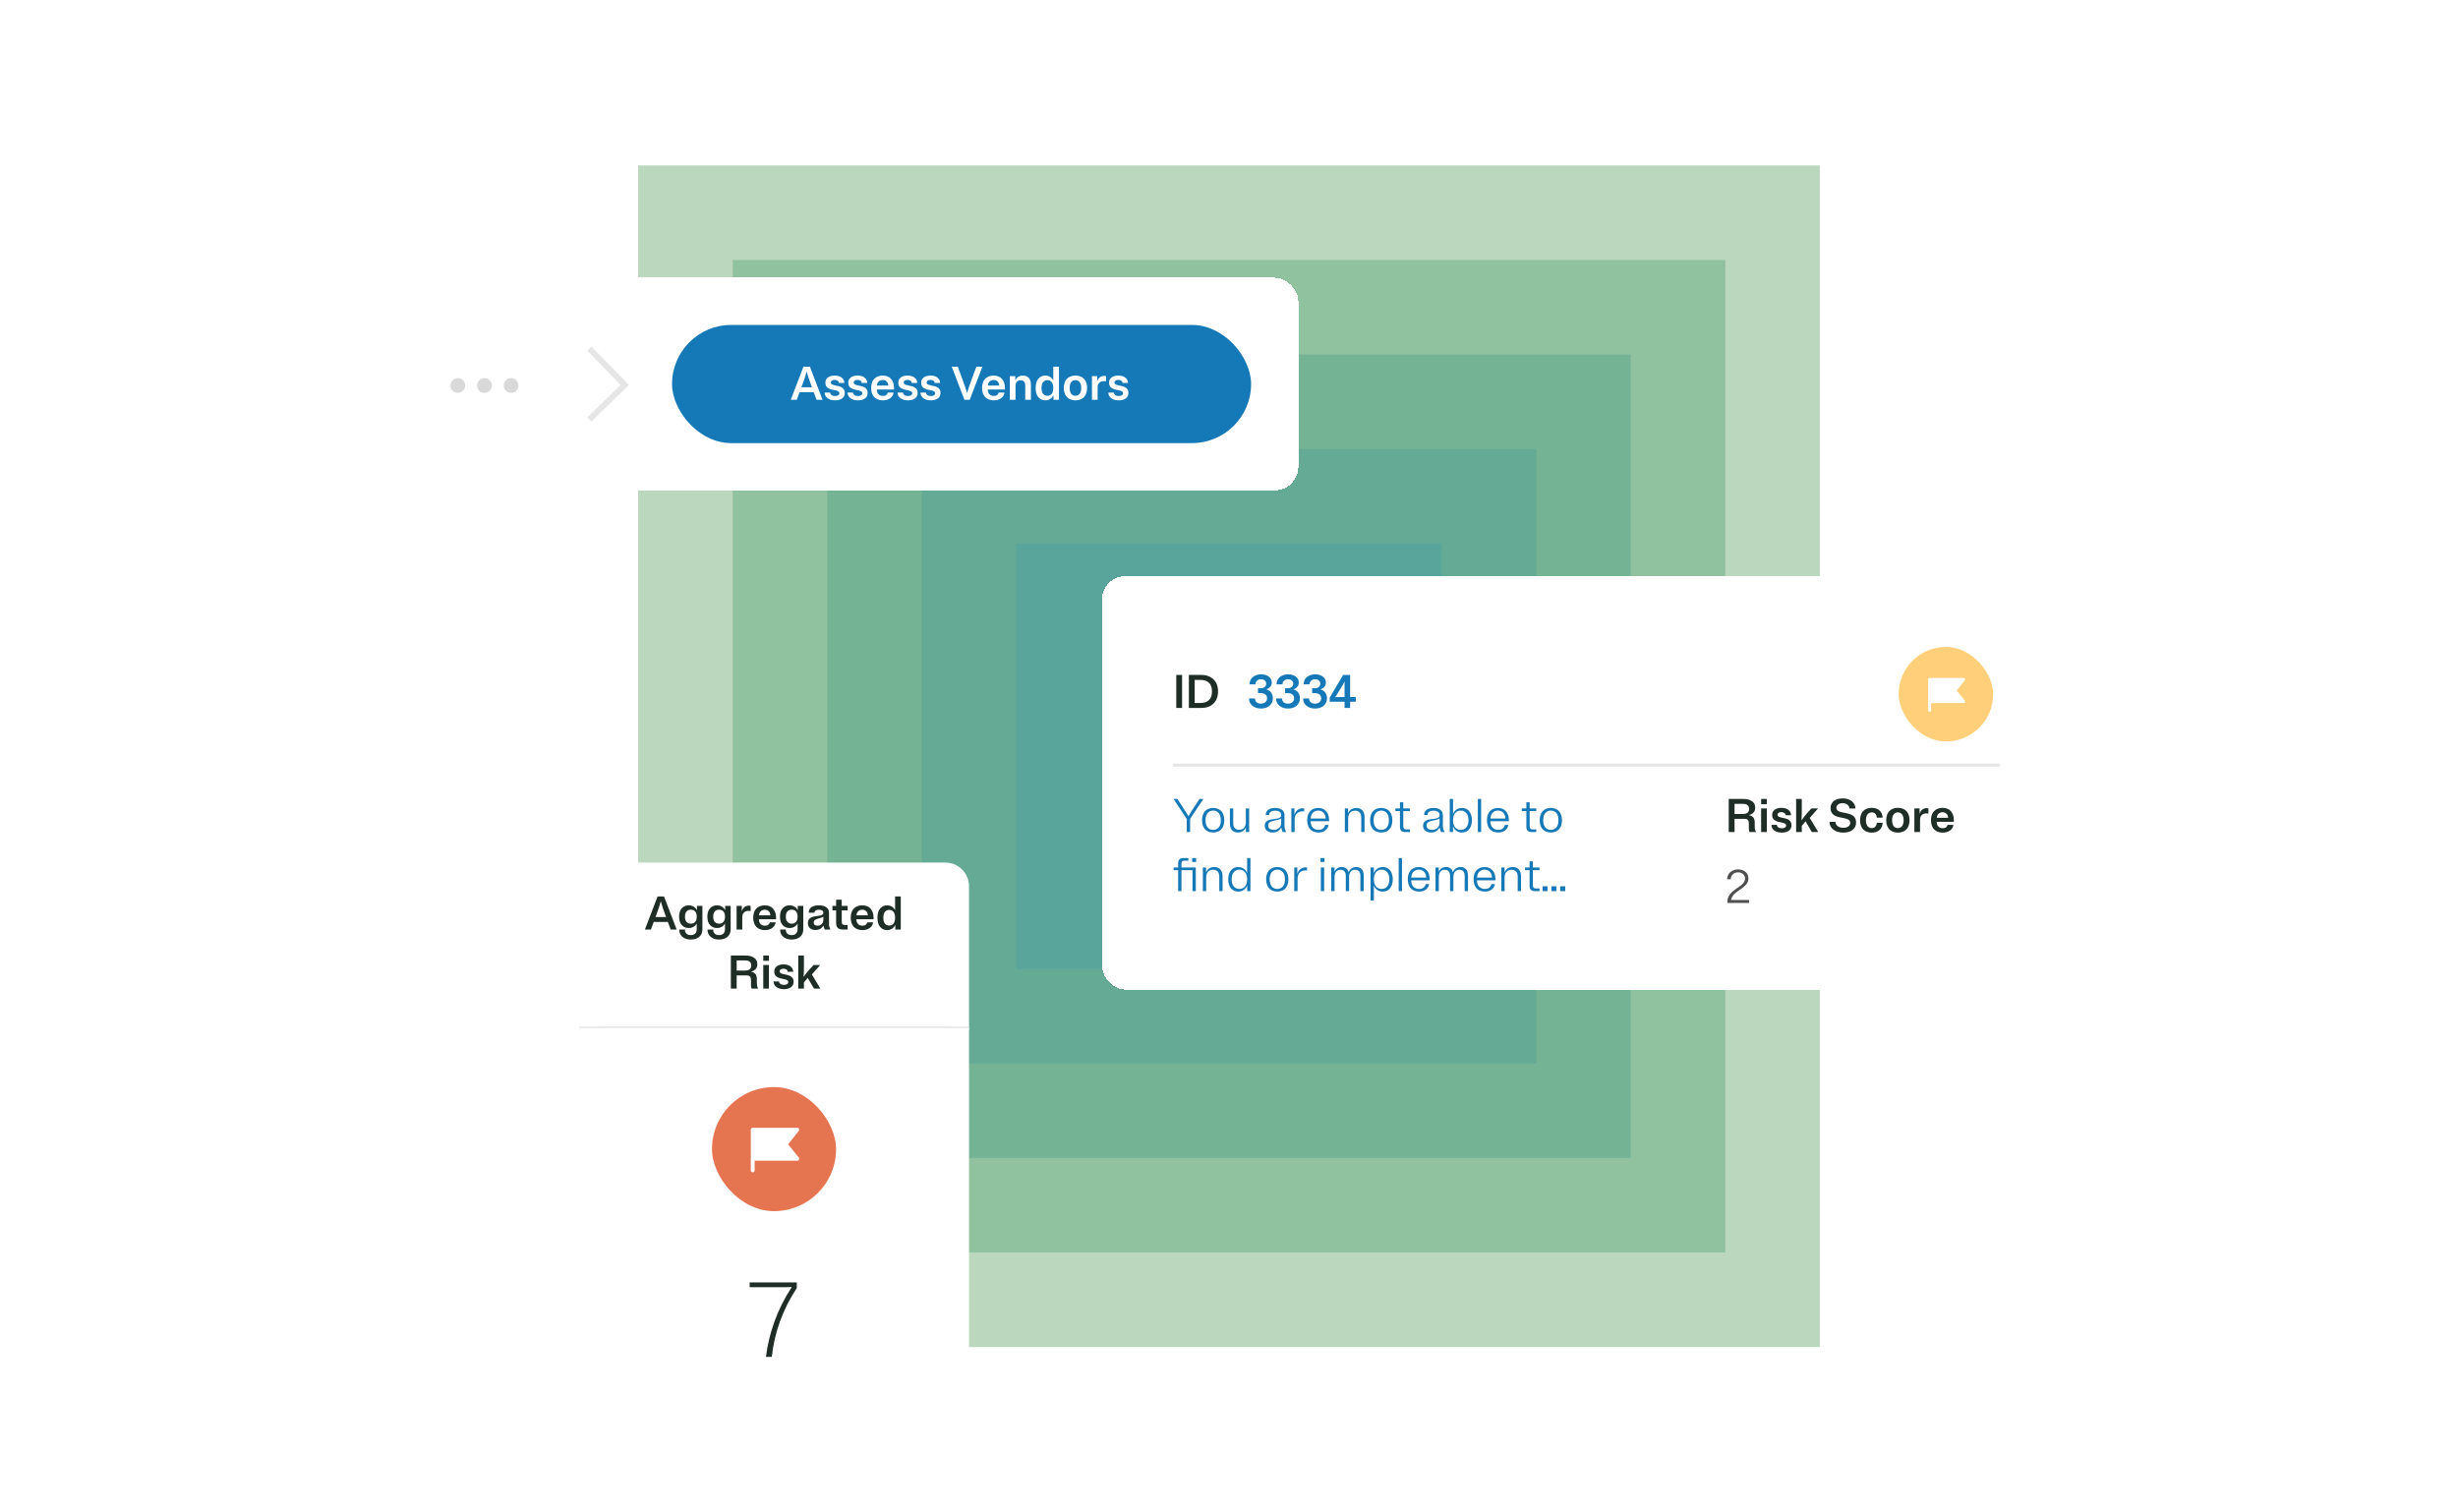 <svg width="624" height="384" viewBox="0 0 624 384" fill="none" xmlns="http://www.w3.org/2000/svg">
<g clip-path="url(#clip0_1459_2083)">
<g opacity="0.4">
<rect width="300" height="300" transform="translate(162 42)" fill="#559E5E"/>
</g>
<g opacity="0.4">
<rect width="252" height="252" transform="translate(186 66)" fill="#51A071"/>
</g>
<g opacity="0.4">
<rect width="204" height="204" transform="translate(210 90)" fill="#4D9E85"/>
</g>
<g opacity="0.4">
<rect width="156" height="156" transform="translate(234 114)" fill="#4C9E96"/>
</g>
<g opacity="0.4">
<rect width="108" height="108" transform="translate(258 138)" fill="#499DA8"/>
</g>
<g filter="url(#filter0_d_1459_2083)">
<rect x="95.609" y="58.5" width="234" height="54" rx="6" fill="white" shape-rendering="crispEdges"/>
<rect x="107.609" y="70.5" width="30" height="30" rx="15" fill="white"/>
<circle cx="116.234" cy="85.875" r="1.875" fill="#D9D9D9"/>
<circle cx="122.984" cy="85.875" r="1.875" fill="#D9D9D9"/>
<circle cx="129.734" cy="85.875" r="1.875" fill="#D9D9D9"/>
<path d="M149.609 76.5L158.609 85.725L149.609 94.5" stroke="#E6E6E6" stroke-width="1.5"/>
<rect x="170.609" y="70.5" width="147" height="30" rx="15" fill="#1679B7"/>
<path d="M207.293 89.5H208.817L205.601 81.1H203.969L200.753 89.5H202.277L202.985 87.58H206.585L207.293 89.5ZM203.561 86.008C203.833 85.288 204.069 84.632 204.269 84.04C204.469 83.44 204.641 82.868 204.785 82.324C204.929 82.868 205.101 83.44 205.301 84.04C205.509 84.632 205.745 85.288 206.009 86.008L206.129 86.32H203.441L203.561 86.008ZM209.541 85.168C209.541 85.312 209.553 85.444 209.577 85.564C209.601 85.684 209.633 85.796 209.673 85.9C209.721 85.996 209.773 86.084 209.829 86.164C209.893 86.244 209.961 86.316 210.033 86.38C210.113 86.444 210.197 86.504 210.285 86.56C210.373 86.608 210.465 86.656 210.561 86.704C210.657 86.744 210.753 86.78 210.849 86.812C210.953 86.844 211.057 86.876 211.161 86.908C211.265 86.932 211.369 86.956 211.473 86.98C211.577 86.996 211.677 87.016 211.773 87.04C211.877 87.056 211.977 87.076 212.073 87.1C212.169 87.116 212.261 87.14 212.349 87.172C212.437 87.196 212.517 87.224 212.589 87.256C212.669 87.28 212.737 87.312 212.793 87.352C212.857 87.384 212.909 87.424 212.949 87.472C212.997 87.52 213.033 87.576 213.057 87.64C213.081 87.696 213.093 87.76 213.093 87.832C213.093 88.056 212.993 88.232 212.793 88.36C212.593 88.488 212.333 88.552 212.013 88.552C211.629 88.552 211.325 88.472 211.101 88.312C210.885 88.152 210.765 87.94 210.741 87.676H209.361C209.369 88.268 209.613 88.744 210.093 89.104C210.573 89.464 211.213 89.644 212.013 89.644C212.733 89.644 213.317 89.484 213.765 89.164C214.221 88.844 214.449 88.376 214.449 87.76C214.449 87.616 214.437 87.484 214.413 87.364C214.389 87.244 214.353 87.136 214.305 87.04C214.265 86.944 214.213 86.856 214.149 86.776C214.093 86.688 214.025 86.612 213.945 86.548C213.873 86.484 213.793 86.428 213.705 86.38C213.625 86.324 213.537 86.276 213.441 86.236C213.345 86.188 213.245 86.148 213.141 86.116C213.045 86.084 212.945 86.056 212.841 86.032C212.737 86 212.629 85.976 212.517 85.96C212.413 85.936 212.309 85.916 212.205 85.9C212.109 85.876 212.013 85.852 211.917 85.828C211.821 85.804 211.729 85.78 211.641 85.756C211.561 85.732 211.481 85.708 211.401 85.684C211.329 85.652 211.261 85.62 211.197 85.588C211.141 85.548 211.089 85.504 211.041 85.456C211.001 85.408 210.969 85.356 210.945 85.3C210.921 85.236 210.909 85.168 210.909 85.096C210.909 84.896 210.997 84.74 211.173 84.628C211.349 84.508 211.577 84.448 211.857 84.448C212.193 84.448 212.457 84.52 212.649 84.664C212.841 84.8 212.945 84.988 212.961 85.228H214.341C214.333 84.676 214.113 84.228 213.681 83.884C213.257 83.532 212.649 83.356 211.857 83.356C211.161 83.356 210.601 83.516 210.177 83.836C209.753 84.148 209.541 84.592 209.541 85.168ZM215.354 85.168C215.354 85.312 215.366 85.444 215.39 85.564C215.414 85.684 215.446 85.796 215.486 85.9C215.534 85.996 215.586 86.084 215.642 86.164C215.706 86.244 215.774 86.316 215.846 86.38C215.926 86.444 216.01 86.504 216.098 86.56C216.186 86.608 216.278 86.656 216.374 86.704C216.47 86.744 216.566 86.78 216.662 86.812C216.766 86.844 216.87 86.876 216.974 86.908C217.078 86.932 217.182 86.956 217.286 86.98C217.39 86.996 217.49 87.016 217.586 87.04C217.69 87.056 217.79 87.076 217.886 87.1C217.982 87.116 218.074 87.14 218.162 87.172C218.25 87.196 218.33 87.224 218.402 87.256C218.482 87.28 218.55 87.312 218.606 87.352C218.67 87.384 218.722 87.424 218.762 87.472C218.81 87.52 218.846 87.576 218.87 87.64C218.894 87.696 218.906 87.76 218.906 87.832C218.906 88.056 218.806 88.232 218.606 88.36C218.406 88.488 218.146 88.552 217.826 88.552C217.442 88.552 217.138 88.472 216.914 88.312C216.698 88.152 216.578 87.94 216.554 87.676H215.174C215.182 88.268 215.426 88.744 215.906 89.104C216.386 89.464 217.026 89.644 217.826 89.644C218.546 89.644 219.13 89.484 219.578 89.164C220.034 88.844 220.262 88.376 220.262 87.76C220.262 87.616 220.25 87.484 220.226 87.364C220.202 87.244 220.166 87.136 220.118 87.04C220.078 86.944 220.026 86.856 219.962 86.776C219.906 86.688 219.838 86.612 219.758 86.548C219.686 86.484 219.606 86.428 219.518 86.38C219.438 86.324 219.35 86.276 219.254 86.236C219.158 86.188 219.058 86.148 218.954 86.116C218.858 86.084 218.758 86.056 218.654 86.032C218.55 86 218.442 85.976 218.33 85.96C218.226 85.936 218.122 85.916 218.018 85.9C217.922 85.876 217.826 85.852 217.73 85.828C217.634 85.804 217.542 85.78 217.454 85.756C217.374 85.732 217.294 85.708 217.214 85.684C217.142 85.652 217.074 85.62 217.01 85.588C216.954 85.548 216.902 85.504 216.854 85.456C216.814 85.408 216.782 85.356 216.758 85.3C216.734 85.236 216.722 85.168 216.722 85.096C216.722 84.896 216.81 84.74 216.986 84.628C217.162 84.508 217.39 84.448 217.67 84.448C218.006 84.448 218.27 84.52 218.462 84.664C218.654 84.8 218.758 84.988 218.774 85.228H220.154C220.146 84.676 219.926 84.228 219.494 83.884C219.07 83.532 218.462 83.356 217.67 83.356C216.974 83.356 216.414 83.516 215.99 83.836C215.566 84.148 215.354 84.592 215.354 85.168ZM226.852 87.676H225.376C225.32 87.924 225.188 88.128 224.98 88.288C224.78 88.448 224.492 88.528 224.116 88.528C223.684 88.528 223.328 88.392 223.048 88.12C222.768 87.848 222.616 87.44 222.592 86.896H226.948C226.956 86.832 226.96 86.768 226.96 86.704C226.96 86.64 226.96 86.572 226.96 86.5C226.96 86.236 226.94 85.992 226.9 85.768C226.868 85.536 226.816 85.324 226.744 85.132C226.672 84.932 226.584 84.752 226.48 84.592C226.384 84.424 226.272 84.276 226.144 84.148C226.024 84.012 225.888 83.896 225.736 83.8C225.584 83.704 225.42 83.624 225.244 83.56C225.076 83.488 224.896 83.436 224.704 83.404C224.52 83.372 224.324 83.356 224.116 83.356C223.868 83.356 223.632 83.38 223.408 83.428C223.184 83.468 222.972 83.532 222.772 83.62C222.58 83.7 222.4 83.804 222.232 83.932C222.064 84.06 221.912 84.212 221.776 84.388C221.648 84.556 221.536 84.748 221.44 84.964C221.352 85.172 221.284 85.404 221.236 85.66C221.188 85.916 221.164 86.196 221.164 86.5C221.164 86.804 221.188 87.084 221.236 87.34C221.284 87.596 221.352 87.832 221.44 88.048C221.536 88.256 221.648 88.448 221.776 88.624C221.912 88.792 222.064 88.94 222.232 89.068C222.4 89.196 222.58 89.304 222.772 89.392C222.972 89.472 223.184 89.532 223.408 89.572C223.632 89.62 223.868 89.644 224.116 89.644C224.86 89.644 225.48 89.468 225.976 89.116C226.48 88.756 226.772 88.276 226.852 87.676ZM224.116 84.472C224.5 84.472 224.816 84.592 225.064 84.832C225.32 85.064 225.472 85.416 225.52 85.888H222.616C222.672 85.416 222.832 85.064 223.096 84.832C223.368 84.592 223.708 84.472 224.116 84.472ZM228.045 85.168C228.045 85.312 228.057 85.444 228.081 85.564C228.105 85.684 228.137 85.796 228.177 85.9C228.225 85.996 228.277 86.084 228.333 86.164C228.397 86.244 228.465 86.316 228.537 86.38C228.617 86.444 228.701 86.504 228.789 86.56C228.877 86.608 228.969 86.656 229.065 86.704C229.161 86.744 229.257 86.78 229.353 86.812C229.457 86.844 229.561 86.876 229.665 86.908C229.769 86.932 229.873 86.956 229.977 86.98C230.081 86.996 230.181 87.016 230.277 87.04C230.381 87.056 230.481 87.076 230.577 87.1C230.673 87.116 230.765 87.14 230.853 87.172C230.941 87.196 231.021 87.224 231.093 87.256C231.173 87.28 231.241 87.312 231.297 87.352C231.361 87.384 231.413 87.424 231.453 87.472C231.501 87.52 231.537 87.576 231.561 87.64C231.585 87.696 231.597 87.76 231.597 87.832C231.597 88.056 231.497 88.232 231.297 88.36C231.097 88.488 230.837 88.552 230.517 88.552C230.133 88.552 229.829 88.472 229.605 88.312C229.389 88.152 229.269 87.94 229.245 87.676H227.865C227.873 88.268 228.117 88.744 228.597 89.104C229.077 89.464 229.717 89.644 230.517 89.644C231.237 89.644 231.821 89.484 232.269 89.164C232.725 88.844 232.953 88.376 232.953 87.76C232.953 87.616 232.941 87.484 232.917 87.364C232.893 87.244 232.857 87.136 232.809 87.04C232.769 86.944 232.717 86.856 232.653 86.776C232.597 86.688 232.529 86.612 232.449 86.548C232.377 86.484 232.297 86.428 232.209 86.38C232.129 86.324 232.041 86.276 231.945 86.236C231.849 86.188 231.749 86.148 231.645 86.116C231.549 86.084 231.449 86.056 231.345 86.032C231.241 86 231.133 85.976 231.021 85.96C230.917 85.936 230.813 85.916 230.709 85.9C230.613 85.876 230.517 85.852 230.421 85.828C230.325 85.804 230.233 85.78 230.145 85.756C230.065 85.732 229.985 85.708 229.905 85.684C229.833 85.652 229.765 85.62 229.701 85.588C229.645 85.548 229.593 85.504 229.545 85.456C229.505 85.408 229.473 85.356 229.449 85.3C229.425 85.236 229.413 85.168 229.413 85.096C229.413 84.896 229.501 84.74 229.677 84.628C229.853 84.508 230.081 84.448 230.361 84.448C230.697 84.448 230.961 84.52 231.153 84.664C231.345 84.8 231.449 84.988 231.465 85.228H232.845C232.837 84.676 232.617 84.228 232.185 83.884C231.761 83.532 231.153 83.356 230.361 83.356C229.665 83.356 229.105 83.516 228.681 83.836C228.257 84.148 228.045 84.592 228.045 85.168ZM233.858 85.168C233.858 85.312 233.87 85.444 233.894 85.564C233.918 85.684 233.95 85.796 233.99 85.9C234.038 85.996 234.09 86.084 234.146 86.164C234.21 86.244 234.278 86.316 234.35 86.38C234.43 86.444 234.514 86.504 234.602 86.56C234.69 86.608 234.782 86.656 234.878 86.704C234.974 86.744 235.07 86.78 235.166 86.812C235.27 86.844 235.374 86.876 235.478 86.908C235.582 86.932 235.686 86.956 235.79 86.98C235.894 86.996 235.994 87.016 236.09 87.04C236.194 87.056 236.294 87.076 236.39 87.1C236.486 87.116 236.578 87.14 236.666 87.172C236.754 87.196 236.834 87.224 236.906 87.256C236.986 87.28 237.054 87.312 237.11 87.352C237.174 87.384 237.226 87.424 237.266 87.472C237.314 87.52 237.35 87.576 237.374 87.64C237.398 87.696 237.41 87.76 237.41 87.832C237.41 88.056 237.31 88.232 237.11 88.36C236.91 88.488 236.65 88.552 236.33 88.552C235.946 88.552 235.642 88.472 235.418 88.312C235.202 88.152 235.082 87.94 235.058 87.676H233.678C233.686 88.268 233.93 88.744 234.41 89.104C234.89 89.464 235.53 89.644 236.33 89.644C237.05 89.644 237.634 89.484 238.082 89.164C238.538 88.844 238.766 88.376 238.766 87.76C238.766 87.616 238.754 87.484 238.73 87.364C238.706 87.244 238.67 87.136 238.622 87.04C238.582 86.944 238.53 86.856 238.466 86.776C238.41 86.688 238.342 86.612 238.262 86.548C238.19 86.484 238.11 86.428 238.022 86.38C237.942 86.324 237.854 86.276 237.758 86.236C237.662 86.188 237.562 86.148 237.458 86.116C237.362 86.084 237.262 86.056 237.158 86.032C237.054 86 236.946 85.976 236.834 85.96C236.73 85.936 236.626 85.916 236.522 85.9C236.426 85.876 236.33 85.852 236.234 85.828C236.138 85.804 236.046 85.78 235.958 85.756C235.878 85.732 235.798 85.708 235.718 85.684C235.646 85.652 235.578 85.62 235.514 85.588C235.458 85.548 235.406 85.504 235.358 85.456C235.318 85.408 235.286 85.356 235.262 85.3C235.238 85.236 235.226 85.168 235.226 85.096C235.226 84.896 235.314 84.74 235.49 84.628C235.666 84.508 235.894 84.448 236.174 84.448C236.51 84.448 236.774 84.52 236.966 84.664C237.158 84.8 237.262 84.988 237.278 85.228H238.658C238.65 84.676 238.43 84.228 237.998 83.884C237.574 83.532 236.966 83.356 236.174 83.356C235.478 83.356 234.918 83.516 234.494 83.836C234.07 84.148 233.858 84.592 233.858 85.168ZM244.833 89.5H246.177L249.393 81.1H247.869L246.609 84.496C246.361 85.168 246.145 85.78 245.961 86.332C245.777 86.876 245.625 87.364 245.505 87.796C245.385 87.364 245.233 86.876 245.049 86.332C244.865 85.78 244.649 85.168 244.401 84.496L243.141 81.1H241.617L244.833 89.5ZM255.012 87.676H253.536C253.48 87.924 253.348 88.128 253.14 88.288C252.94 88.448 252.652 88.528 252.276 88.528C251.844 88.528 251.488 88.392 251.208 88.12C250.928 87.848 250.776 87.44 250.752 86.896H255.108C255.116 86.832 255.12 86.768 255.12 86.704C255.12 86.64 255.12 86.572 255.12 86.5C255.12 86.236 255.1 85.992 255.06 85.768C255.028 85.536 254.976 85.324 254.904 85.132C254.832 84.932 254.744 84.752 254.64 84.592C254.544 84.424 254.432 84.276 254.304 84.148C254.184 84.012 254.048 83.896 253.896 83.8C253.744 83.704 253.58 83.624 253.404 83.56C253.236 83.488 253.056 83.436 252.864 83.404C252.68 83.372 252.484 83.356 252.276 83.356C252.028 83.356 251.792 83.38 251.568 83.428C251.344 83.468 251.132 83.532 250.932 83.62C250.74 83.7 250.56 83.804 250.392 83.932C250.224 84.06 250.072 84.212 249.936 84.388C249.808 84.556 249.696 84.748 249.6 84.964C249.512 85.172 249.444 85.404 249.396 85.66C249.348 85.916 249.324 86.196 249.324 86.5C249.324 86.804 249.348 87.084 249.396 87.34C249.444 87.596 249.512 87.832 249.6 88.048C249.696 88.256 249.808 88.448 249.936 88.624C250.072 88.792 250.224 88.94 250.392 89.068C250.56 89.196 250.74 89.304 250.932 89.392C251.132 89.472 251.344 89.532 251.568 89.572C251.792 89.62 252.028 89.644 252.276 89.644C253.02 89.644 253.64 89.468 254.136 89.116C254.64 88.756 254.932 88.276 255.012 87.676ZM252.276 84.472C252.66 84.472 252.976 84.592 253.224 84.832C253.48 85.064 253.632 85.416 253.68 85.888H250.776C250.832 85.416 250.992 85.064 251.256 84.832C251.528 84.592 251.868 84.472 252.276 84.472ZM257.741 83.5H256.361V89.5H257.801V86.056C257.801 85.552 257.917 85.176 258.149 84.928C258.389 84.672 258.705 84.544 259.097 84.544C259.465 84.544 259.753 84.652 259.961 84.868C260.169 85.084 260.273 85.42 260.273 85.876V89.5H261.713V85.672C261.713 84.88 261.525 84.296 261.149 83.92C260.781 83.544 260.301 83.356 259.709 83.356C259.261 83.356 258.865 83.46 258.521 83.668C258.177 83.876 257.917 84.18 257.741 84.58V83.5ZM267.442 89.5H268.834V81.1H267.394V84.592C267.186 84.184 266.902 83.876 266.542 83.668C266.19 83.46 265.794 83.356 265.354 83.356C264.65 83.356 264.066 83.624 263.602 84.16C263.146 84.688 262.918 85.468 262.918 86.5C262.918 87.532 263.146 88.316 263.602 88.852C264.066 89.38 264.65 89.644 265.354 89.644C265.81 89.644 266.218 89.532 266.578 89.308C266.946 89.076 267.234 88.744 267.442 88.312V89.5ZM265.906 84.508C266.362 84.508 266.722 84.676 266.986 85.012C267.258 85.34 267.394 85.836 267.394 86.5C267.394 87.164 267.258 87.664 266.986 88C266.722 88.328 266.362 88.492 265.906 88.492C265.45 88.492 265.086 88.328 264.814 88C264.542 87.664 264.406 87.164 264.406 86.5C264.406 85.836 264.542 85.34 264.814 85.012C265.086 84.676 265.45 84.508 265.906 84.508ZM273.018 89.644C273.266 89.644 273.502 89.62 273.726 89.572C273.95 89.532 274.158 89.472 274.35 89.392C274.55 89.304 274.734 89.196 274.902 89.068C275.07 88.94 275.218 88.792 275.346 88.624C275.482 88.448 275.594 88.252 275.682 88.036C275.778 87.82 275.85 87.584 275.898 87.328C275.946 87.072 275.97 86.796 275.97 86.5C275.97 86.204 275.946 85.928 275.898 85.672C275.85 85.416 275.778 85.18 275.682 84.964C275.594 84.748 275.482 84.556 275.346 84.388C275.218 84.212 275.07 84.06 274.902 83.932C274.734 83.804 274.55 83.7 274.35 83.62C274.158 83.532 273.95 83.468 273.726 83.428C273.502 83.38 273.266 83.356 273.018 83.356C272.77 83.356 272.534 83.38 272.31 83.428C272.086 83.468 271.874 83.532 271.674 83.62C271.482 83.7 271.302 83.804 271.134 83.932C270.966 84.06 270.814 84.212 270.678 84.388C270.55 84.556 270.438 84.748 270.342 84.964C270.254 85.18 270.186 85.416 270.138 85.672C270.09 85.928 270.066 86.204 270.066 86.5C270.066 86.796 270.09 87.072 270.138 87.328C270.186 87.584 270.254 87.82 270.342 88.036C270.438 88.252 270.55 88.448 270.678 88.624C270.814 88.792 270.966 88.94 271.134 89.068C271.302 89.196 271.482 89.304 271.674 89.392C271.874 89.472 272.086 89.532 272.31 89.572C272.534 89.62 272.77 89.644 273.018 89.644ZM273.018 88.492C272.578 88.492 272.222 88.328 271.95 88C271.686 87.664 271.554 87.164 271.554 86.5C271.554 85.836 271.686 85.34 271.95 85.012C272.222 84.676 272.578 84.508 273.018 84.508C273.458 84.508 273.81 84.676 274.074 85.012C274.346 85.34 274.482 85.836 274.482 86.5C274.482 87.164 274.346 87.664 274.074 88C273.81 88.328 273.458 88.492 273.018 88.492ZM280.269 84.76C280.373 84.76 280.465 84.768 280.545 84.784C280.633 84.792 280.709 84.804 280.773 84.82V83.5C280.709 83.484 280.637 83.472 280.557 83.464C280.485 83.448 280.401 83.44 280.305 83.44C279.889 83.44 279.525 83.56 279.213 83.8C278.901 84.032 278.673 84.396 278.529 84.892V83.5H277.209V89.5H278.649V86.428C278.649 85.86 278.797 85.44 279.093 85.168C279.397 84.896 279.789 84.76 280.269 84.76ZM281.553 85.168C281.553 85.312 281.565 85.444 281.589 85.564C281.613 85.684 281.645 85.796 281.685 85.9C281.733 85.996 281.785 86.084 281.841 86.164C281.905 86.244 281.973 86.316 282.045 86.38C282.125 86.444 282.209 86.504 282.297 86.56C282.385 86.608 282.477 86.656 282.573 86.704C282.669 86.744 282.765 86.78 282.861 86.812C282.965 86.844 283.069 86.876 283.173 86.908C283.277 86.932 283.381 86.956 283.485 86.98C283.589 86.996 283.689 87.016 283.785 87.04C283.889 87.056 283.989 87.076 284.085 87.1C284.181 87.116 284.273 87.14 284.361 87.172C284.449 87.196 284.529 87.224 284.601 87.256C284.681 87.28 284.749 87.312 284.805 87.352C284.869 87.384 284.921 87.424 284.961 87.472C285.009 87.52 285.045 87.576 285.069 87.64C285.093 87.696 285.105 87.76 285.105 87.832C285.105 88.056 285.005 88.232 284.805 88.36C284.605 88.488 284.345 88.552 284.025 88.552C283.641 88.552 283.337 88.472 283.113 88.312C282.897 88.152 282.777 87.94 282.753 87.676H281.373C281.381 88.268 281.625 88.744 282.105 89.104C282.585 89.464 283.225 89.644 284.025 89.644C284.745 89.644 285.329 89.484 285.777 89.164C286.233 88.844 286.461 88.376 286.461 87.76C286.461 87.616 286.449 87.484 286.425 87.364C286.401 87.244 286.365 87.136 286.317 87.04C286.277 86.944 286.225 86.856 286.161 86.776C286.105 86.688 286.037 86.612 285.957 86.548C285.885 86.484 285.805 86.428 285.717 86.38C285.637 86.324 285.549 86.276 285.453 86.236C285.357 86.188 285.257 86.148 285.153 86.116C285.057 86.084 284.957 86.056 284.853 86.032C284.749 86 284.641 85.976 284.529 85.96C284.425 85.936 284.321 85.916 284.217 85.9C284.121 85.876 284.025 85.852 283.929 85.828C283.833 85.804 283.741 85.78 283.653 85.756C283.573 85.732 283.493 85.708 283.413 85.684C283.341 85.652 283.273 85.62 283.209 85.588C283.153 85.548 283.101 85.504 283.053 85.456C283.013 85.408 282.981 85.356 282.957 85.3C282.933 85.236 282.921 85.168 282.921 85.096C282.921 84.896 283.009 84.74 283.185 84.628C283.361 84.508 283.589 84.448 283.869 84.448C284.205 84.448 284.469 84.52 284.661 84.664C284.853 84.8 284.957 84.988 284.973 85.228H286.353C286.345 84.676 286.125 84.228 285.693 83.884C285.269 83.532 284.661 83.356 283.869 83.356C283.173 83.356 282.613 83.516 282.189 83.836C281.765 84.148 281.553 84.592 281.553 85.168Z" fill="white"/>
</g>
<g filter="url(#filter1_d_1459_2083)">
<path d="M147 213C147 209.686 149.686 207 153 207H240C243.314 207 246 209.686 246 213V249H147V213Z" fill="white"/>
<path d="M170.26 224H171.784L168.568 215.6H166.936L163.72 224H165.244L165.952 222.08H169.552L170.26 224ZM166.528 220.508C166.8 219.788 167.036 219.132 167.236 218.54C167.436 217.94 167.608 217.368 167.752 216.824C167.896 217.368 168.068 217.94 168.268 218.54C168.476 219.132 168.712 219.788 168.976 220.508L169.096 220.82H166.408L166.528 220.508ZM174.836 223.616C175.276 223.616 175.672 223.52 176.024 223.328C176.384 223.128 176.668 222.84 176.876 222.464V223.928C176.876 224.384 176.748 224.744 176.492 225.008C176.244 225.28 175.868 225.416 175.364 225.416C174.86 225.416 174.484 225.28 174.236 225.008C173.996 224.744 173.876 224.408 173.876 224H172.436C172.436 224.776 172.704 225.392 173.24 225.848C173.776 226.312 174.484 226.544 175.364 226.544C176.252 226.544 176.964 226.316 177.5 225.86C178.044 225.404 178.316 224.76 178.316 223.928V218H176.924V219.104C176.716 218.696 176.428 218.388 176.06 218.18C175.7 217.964 175.292 217.856 174.836 217.856C174.132 217.856 173.548 218.104 173.084 218.6C172.628 219.096 172.4 219.808 172.4 220.736C172.4 221.664 172.628 222.376 173.084 222.872C173.548 223.368 174.132 223.616 174.836 223.616ZM175.388 222.512C174.932 222.512 174.568 222.364 174.296 222.068C174.024 221.772 173.888 221.328 173.888 220.736C173.888 220.144 174.024 219.7 174.296 219.404C174.568 219.108 174.932 218.96 175.388 218.96C175.844 218.96 176.204 219.108 176.468 219.404C176.74 219.7 176.876 220.144 176.876 220.736C176.876 221.328 176.74 221.772 176.468 222.068C176.204 222.364 175.844 222.512 175.388 222.512ZM182.008 223.616C182.448 223.616 182.844 223.52 183.196 223.328C183.556 223.128 183.84 222.84 184.048 222.464V223.928C184.048 224.384 183.92 224.744 183.664 225.008C183.416 225.28 183.04 225.416 182.536 225.416C182.032 225.416 181.656 225.28 181.408 225.008C181.168 224.744 181.048 224.408 181.048 224H179.608C179.608 224.776 179.876 225.392 180.412 225.848C180.948 226.312 181.656 226.544 182.536 226.544C183.424 226.544 184.136 226.316 184.672 225.86C185.216 225.404 185.488 224.76 185.488 223.928V218H184.096V219.104C183.888 218.696 183.6 218.388 183.232 218.18C182.872 217.964 182.464 217.856 182.008 217.856C181.304 217.856 180.72 218.104 180.256 218.6C179.8 219.096 179.572 219.808 179.572 220.736C179.572 221.664 179.8 222.376 180.256 222.872C180.72 223.368 181.304 223.616 182.008 223.616ZM182.56 222.512C182.104 222.512 181.74 222.364 181.468 222.068C181.196 221.772 181.06 221.328 181.06 220.736C181.06 220.144 181.196 219.7 181.468 219.404C181.74 219.108 182.104 218.96 182.56 218.96C183.016 218.96 183.376 219.108 183.64 219.404C183.912 219.7 184.048 220.144 184.048 220.736C184.048 221.328 183.912 221.772 183.64 222.068C183.376 222.364 183.016 222.512 182.56 222.512ZM190.056 219.26C190.16 219.26 190.252 219.268 190.332 219.284C190.42 219.292 190.496 219.304 190.56 219.32V218C190.496 217.984 190.424 217.972 190.344 217.964C190.272 217.948 190.188 217.94 190.092 217.94C189.676 217.94 189.312 218.06 189 218.3C188.688 218.532 188.46 218.896 188.316 219.392V218H186.996V224H188.436V220.928C188.436 220.36 188.584 219.94 188.88 219.668C189.184 219.396 189.576 219.26 190.056 219.26ZM196.908 222.176H195.432C195.376 222.424 195.244 222.628 195.036 222.788C194.836 222.948 194.548 223.028 194.172 223.028C193.74 223.028 193.384 222.892 193.104 222.62C192.824 222.348 192.672 221.94 192.648 221.396H197.004C197.012 221.332 197.016 221.268 197.016 221.204C197.016 221.14 197.016 221.072 197.016 221C197.016 220.736 196.996 220.492 196.956 220.268C196.924 220.036 196.872 219.824 196.8 219.632C196.728 219.432 196.64 219.252 196.536 219.092C196.44 218.924 196.328 218.776 196.2 218.648C196.08 218.512 195.944 218.396 195.792 218.3C195.64 218.204 195.476 218.124 195.3 218.06C195.132 217.988 194.952 217.936 194.76 217.904C194.576 217.872 194.38 217.856 194.172 217.856C193.924 217.856 193.688 217.88 193.464 217.928C193.24 217.968 193.028 218.032 192.828 218.12C192.636 218.2 192.456 218.304 192.288 218.432C192.12 218.56 191.968 218.712 191.832 218.888C191.704 219.056 191.592 219.248 191.496 219.464C191.408 219.672 191.34 219.904 191.292 220.16C191.244 220.416 191.22 220.696 191.22 221C191.22 221.304 191.244 221.584 191.292 221.84C191.34 222.096 191.408 222.332 191.496 222.548C191.592 222.756 191.704 222.948 191.832 223.124C191.968 223.292 192.12 223.44 192.288 223.568C192.456 223.696 192.636 223.804 192.828 223.892C193.028 223.972 193.24 224.032 193.464 224.072C193.688 224.12 193.924 224.144 194.172 224.144C194.916 224.144 195.536 223.968 196.032 223.616C196.536 223.256 196.828 222.776 196.908 222.176ZM194.172 218.972C194.556 218.972 194.872 219.092 195.12 219.332C195.376 219.564 195.528 219.916 195.576 220.388H192.672C192.728 219.916 192.888 219.564 193.152 219.332C193.424 219.092 193.764 218.972 194.172 218.972ZM200.442 223.616C200.882 223.616 201.278 223.52 201.63 223.328C201.99 223.128 202.274 222.84 202.482 222.464V223.928C202.482 224.384 202.354 224.744 202.098 225.008C201.85 225.28 201.474 225.416 200.97 225.416C200.466 225.416 200.09 225.28 199.842 225.008C199.602 224.744 199.482 224.408 199.482 224H198.042C198.042 224.776 198.31 225.392 198.846 225.848C199.382 226.312 200.09 226.544 200.97 226.544C201.858 226.544 202.57 226.316 203.106 225.86C203.65 225.404 203.922 224.76 203.922 223.928V218H202.53V219.104C202.322 218.696 202.034 218.388 201.666 218.18C201.306 217.964 200.898 217.856 200.442 217.856C199.738 217.856 199.154 218.104 198.69 218.6C198.234 219.096 198.006 219.808 198.006 220.736C198.006 221.664 198.234 222.376 198.69 222.872C199.154 223.368 199.738 223.616 200.442 223.616ZM200.994 222.512C200.538 222.512 200.174 222.364 199.902 222.068C199.63 221.772 199.494 221.328 199.494 220.736C199.494 220.144 199.63 219.7 199.902 219.404C200.174 219.108 200.538 218.96 200.994 218.96C201.45 218.96 201.81 219.108 202.074 219.404C202.346 219.7 202.482 220.144 202.482 220.736C202.482 221.328 202.346 221.772 202.074 222.068C201.81 222.364 201.45 222.512 200.994 222.512ZM210.818 224C210.778 223.912 210.742 223.832 210.71 223.76C210.678 223.68 210.65 223.612 210.626 223.556C210.61 223.492 210.59 223.432 210.566 223.376C210.55 223.32 210.534 223.268 210.518 223.22C210.51 223.172 210.502 223.124 210.494 223.076C210.486 223.02 210.478 222.968 210.47 222.92C210.47 222.864 210.466 222.808 210.458 222.752C210.458 222.688 210.458 222.624 210.458 222.56C210.458 222.488 210.458 222.408 210.458 222.32V219.764C210.458 219.14 210.226 218.668 209.762 218.348C209.306 218.02 208.682 217.856 207.89 217.856C207.09 217.856 206.458 218.012 205.994 218.324C205.538 218.636 205.31 219.104 205.31 219.728H206.762C206.77 219.48 206.874 219.292 207.074 219.164C207.274 219.036 207.546 218.972 207.89 218.972C208.25 218.972 208.526 219.036 208.718 219.164C208.918 219.284 209.018 219.476 209.018 219.74C209.018 219.82 209.006 219.896 208.982 219.968C208.958 220.032 208.918 220.088 208.862 220.136C208.814 220.184 208.758 220.228 208.694 220.268C208.63 220.308 208.554 220.344 208.466 220.376C208.386 220.4 208.298 220.424 208.202 220.448C208.106 220.464 208.002 220.48 207.89 220.496C207.786 220.512 207.678 220.528 207.566 220.544C207.454 220.56 207.338 220.576 207.218 220.592C207.106 220.608 206.994 220.628 206.882 220.652C206.77 220.676 206.658 220.7 206.546 220.724C206.434 220.748 206.322 220.78 206.21 220.82C206.106 220.86 206.006 220.904 205.91 220.952C205.814 221 205.722 221.056 205.634 221.12C205.554 221.184 205.482 221.256 205.418 221.336C205.354 221.416 205.294 221.508 205.238 221.612C205.19 221.716 205.154 221.832 205.13 221.96C205.106 222.08 205.094 222.216 205.094 222.368C205.094 222.944 205.278 223.38 205.646 223.676C206.022 223.972 206.482 224.12 207.026 224.12C207.474 224.12 207.87 224.024 208.214 223.832C208.566 223.632 208.834 223.356 209.018 223.004L209.366 224H210.818ZM206.57 222.2C206.57 222.112 206.582 222.032 206.606 221.96C206.63 221.88 206.666 221.812 206.714 221.756C206.762 221.692 206.814 221.636 206.87 221.588C206.934 221.54 207.006 221.496 207.086 221.456C207.166 221.416 207.25 221.38 207.338 221.348C207.426 221.316 207.518 221.284 207.614 221.252C207.71 221.22 207.806 221.192 207.902 221.168C207.998 221.136 208.094 221.108 208.19 221.084C208.294 221.052 208.394 221.02 208.49 220.988C208.586 220.948 208.678 220.908 208.766 220.868C208.854 220.828 208.938 220.784 209.018 220.736V221.492C209.018 221.988 208.87 222.368 208.574 222.632C208.286 222.896 207.958 223.028 207.59 223.028C207.27 223.028 207.018 222.964 206.834 222.836C206.658 222.7 206.57 222.488 206.57 222.2ZM213.687 221.996V219.152H215.187V218H213.687V216.44H212.259V218H211.323V219.152H212.259V222.26C212.259 222.908 212.407 223.36 212.703 223.616C213.007 223.872 213.439 224 213.999 224H215.187V222.848H214.467C214.203 222.848 214.007 222.788 213.879 222.668C213.751 222.54 213.687 222.316 213.687 221.996ZM221.658 222.176H220.182C220.126 222.424 219.994 222.628 219.786 222.788C219.586 222.948 219.298 223.028 218.922 223.028C218.49 223.028 218.134 222.892 217.854 222.62C217.574 222.348 217.422 221.94 217.398 221.396H221.754C221.762 221.332 221.766 221.268 221.766 221.204C221.766 221.14 221.766 221.072 221.766 221C221.766 220.736 221.746 220.492 221.706 220.268C221.674 220.036 221.622 219.824 221.55 219.632C221.478 219.432 221.39 219.252 221.286 219.092C221.19 218.924 221.078 218.776 220.95 218.648C220.83 218.512 220.694 218.396 220.542 218.3C220.39 218.204 220.226 218.124 220.05 218.06C219.882 217.988 219.702 217.936 219.51 217.904C219.326 217.872 219.13 217.856 218.922 217.856C218.674 217.856 218.438 217.88 218.214 217.928C217.99 217.968 217.778 218.032 217.578 218.12C217.386 218.2 217.206 218.304 217.038 218.432C216.87 218.56 216.718 218.712 216.582 218.888C216.454 219.056 216.342 219.248 216.246 219.464C216.158 219.672 216.09 219.904 216.042 220.16C215.994 220.416 215.97 220.696 215.97 221C215.97 221.304 215.994 221.584 216.042 221.84C216.09 222.096 216.158 222.332 216.246 222.548C216.342 222.756 216.454 222.948 216.582 223.124C216.718 223.292 216.87 223.44 217.038 223.568C217.206 223.696 217.386 223.804 217.578 223.892C217.778 223.972 217.99 224.032 218.214 224.072C218.438 224.12 218.674 224.144 218.922 224.144C219.666 224.144 220.286 223.968 220.782 223.616C221.286 223.256 221.578 222.776 221.658 222.176ZM218.922 218.972C219.306 218.972 219.622 219.092 219.87 219.332C220.126 219.564 220.278 219.916 220.326 220.388H217.422C217.478 219.916 217.638 219.564 217.902 219.332C218.174 219.092 218.514 218.972 218.922 218.972ZM227.28 224H228.672V215.6H227.232V219.092C227.024 218.684 226.74 218.376 226.38 218.168C226.028 217.96 225.632 217.856 225.192 217.856C224.488 217.856 223.904 218.124 223.44 218.66C222.984 219.188 222.756 219.968 222.756 221C222.756 222.032 222.984 222.816 223.44 223.352C223.904 223.88 224.488 224.144 225.192 224.144C225.648 224.144 226.056 224.032 226.416 223.808C226.784 223.576 227.072 223.244 227.28 222.812V224ZM225.744 219.008C226.2 219.008 226.56 219.176 226.824 219.512C227.096 219.84 227.232 220.336 227.232 221C227.232 221.664 227.096 222.164 226.824 222.5C226.56 222.828 226.2 222.992 225.744 222.992C225.288 222.992 224.924 222.828 224.652 222.5C224.38 222.164 224.244 221.664 224.244 221C224.244 220.336 224.38 219.84 224.652 219.512C224.924 219.176 225.288 219.008 225.744 219.008ZM192.5 239C192.372 238.84 192.28 238.64 192.224 238.4C192.168 238.16 192.14 237.86 192.14 237.5V236.588C192.14 236.012 192.008 235.572 191.744 235.268C191.48 234.956 191.108 234.768 190.628 234.704C191.124 234.584 191.52 234.368 191.816 234.056C192.112 233.744 192.26 233.32 192.26 232.784C192.26 232.08 191.984 231.54 191.432 231.164C190.888 230.788 190.168 230.6 189.272 230.6H185.54V239H187.016V235.652H189.572C189.956 235.652 190.232 235.748 190.4 235.94C190.568 236.132 190.652 236.424 190.652 236.816V238.1C190.652 238.284 190.664 238.456 190.688 238.616C190.72 238.768 190.772 238.896 190.844 239H192.5ZM189.152 231.848C189.656 231.848 190.04 231.952 190.304 232.16C190.576 232.36 190.712 232.684 190.712 233.132C190.712 233.572 190.576 233.896 190.304 234.104C190.04 234.312 189.656 234.416 189.152 234.416H187.016V231.848H189.152ZM195.204 230.6H193.764V231.944H195.204V230.6ZM195.204 233H193.764V239H195.204V233ZM196.561 234.668C196.561 234.812 196.573 234.944 196.597 235.064C196.621 235.184 196.653 235.296 196.693 235.4C196.741 235.496 196.793 235.584 196.849 235.664C196.913 235.744 196.981 235.816 197.053 235.88C197.133 235.944 197.217 236.004 197.305 236.06C197.393 236.108 197.485 236.156 197.581 236.204C197.677 236.244 197.773 236.28 197.869 236.312C197.973 236.344 198.077 236.376 198.181 236.408C198.285 236.432 198.389 236.456 198.493 236.48C198.597 236.496 198.697 236.516 198.793 236.54C198.897 236.556 198.997 236.576 199.093 236.6C199.189 236.616 199.281 236.64 199.369 236.672C199.457 236.696 199.537 236.724 199.609 236.756C199.689 236.78 199.757 236.812 199.813 236.852C199.877 236.884 199.929 236.924 199.969 236.972C200.017 237.02 200.053 237.076 200.077 237.14C200.101 237.196 200.113 237.26 200.113 237.332C200.113 237.556 200.013 237.732 199.813 237.86C199.613 237.988 199.353 238.052 199.033 238.052C198.649 238.052 198.345 237.972 198.121 237.812C197.905 237.652 197.785 237.44 197.761 237.176H196.381C196.389 237.768 196.633 238.244 197.113 238.604C197.593 238.964 198.233 239.144 199.033 239.144C199.753 239.144 200.337 238.984 200.785 238.664C201.241 238.344 201.469 237.876 201.469 237.26C201.469 237.116 201.457 236.984 201.433 236.864C201.409 236.744 201.373 236.636 201.325 236.54C201.285 236.444 201.233 236.356 201.169 236.276C201.113 236.188 201.045 236.112 200.965 236.048C200.893 235.984 200.813 235.928 200.725 235.88C200.645 235.824 200.557 235.776 200.461 235.736C200.365 235.688 200.265 235.648 200.161 235.616C200.065 235.584 199.965 235.556 199.861 235.532C199.757 235.5 199.649 235.476 199.537 235.46C199.433 235.436 199.329 235.416 199.225 235.4C199.129 235.376 199.033 235.352 198.937 235.328C198.841 235.304 198.749 235.28 198.661 235.256C198.581 235.232 198.501 235.208 198.421 235.184C198.349 235.152 198.281 235.12 198.217 235.088C198.161 235.048 198.109 235.004 198.061 234.956C198.021 234.908 197.989 234.856 197.965 234.8C197.941 234.736 197.929 234.668 197.929 234.596C197.929 234.396 198.017 234.24 198.193 234.128C198.369 234.008 198.597 233.948 198.877 233.948C199.213 233.948 199.477 234.02 199.669 234.164C199.861 234.3 199.965 234.488 199.981 234.728H201.361C201.353 234.176 201.133 233.728 200.701 233.384C200.277 233.032 199.669 232.856 198.877 232.856C198.181 232.856 197.621 233.016 197.197 233.336C196.773 233.648 196.561 234.092 196.561 234.668ZM202.647 239H204.087V237.428L205.047 236.276L206.643 239H208.275L206.103 235.412L208.215 233H206.547L205.443 234.2C205.131 234.568 204.859 234.896 204.627 235.184C204.395 235.464 204.187 235.752 204.003 236.048C204.035 235.648 204.055 235.24 204.063 234.824C204.079 234.408 204.087 233.996 204.087 233.588V230.6H202.647V239Z" fill="#1E2D25"/>
<path d="M153 249H240" stroke="#E6E6E6" stroke-width="0.75"/>
<path d="M147 249H246" stroke="#E6E6E6" stroke-width="0.75"/>
<path d="M147 249H246V348C246 351.314 243.314 354 240 354H153C149.686 354 147 351.314 147 348V249Z" fill="white"/>
<rect x="180.75" y="264" width="31.5" height="31.5" rx="15.75" fill="#E57450"/>
<path d="M202.788 281.903C202.846 281.976 202.882 282.063 202.892 282.154C202.903 282.246 202.888 282.339 202.848 282.423C202.808 282.506 202.745 282.577 202.667 282.626C202.589 282.676 202.499 282.703 202.406 282.703H191.578V285.164C191.578 285.295 191.526 285.42 191.434 285.512C191.342 285.604 191.216 285.656 191.086 285.656C190.955 285.656 190.83 285.604 190.738 285.512C190.646 285.42 190.594 285.295 190.594 285.164V274.828C190.594 274.698 190.646 274.572 190.738 274.48C190.83 274.388 190.955 274.336 191.086 274.336H202.406C202.499 274.336 202.589 274.363 202.667 274.413C202.745 274.462 202.808 274.533 202.848 274.616C202.888 274.7 202.903 274.793 202.892 274.885C202.882 274.977 202.846 275.064 202.788 275.136L200.081 278.52L202.788 281.903Z" fill="white"/>
<path d="M194.445 332.5H195.93C196.272 329.368 196.974 326.344 198.036 323.428C199.098 320.512 200.511 317.713 202.275 315.031V313.6H190.314V314.815H197.55C198.198 314.815 198.81 314.815 199.386 314.815C199.962 314.797 200.502 314.779 201.006 314.761C199.134 317.641 197.667 320.566 196.605 323.536C195.543 326.488 194.823 329.476 194.445 332.5Z" fill="#1E2D25"/>
</g>
<g filter="url(#filter2_d_1459_2083)">
<rect x="279.75" y="134.25" width="246" height="105" rx="6" fill="white" shape-rendering="crispEdges"/>
<path d="M300.09 159.35H298.614V167.75H300.09V159.35ZM301.813 167.75H304.885C306.221 167.75 307.277 167.378 308.053 166.634C308.829 165.882 309.217 164.854 309.217 163.55C309.217 162.246 308.829 161.222 308.053 160.478C307.277 159.726 306.221 159.35 304.885 159.35H301.813V167.75ZM304.741 160.622C305.669 160.622 306.389 160.862 306.901 161.342C307.421 161.822 307.681 162.558 307.681 163.55C307.681 164.542 307.421 165.278 306.901 165.758C306.389 166.238 305.669 166.478 304.741 166.478H303.289V160.622H304.741Z" fill="#1E2D25"/>
<path d="M323.134 165.314C323.134 164.706 322.986 164.21 322.69 163.826C322.394 163.442 321.99 163.174 321.478 163.022C321.886 162.886 322.218 162.67 322.474 162.374C322.73 162.078 322.858 161.726 322.858 161.318C322.858 160.67 322.602 160.158 322.09 159.782C321.586 159.398 320.93 159.206 320.122 159.206C319.914 159.206 319.71 159.222 319.51 159.254C319.318 159.286 319.134 159.334 318.958 159.398C318.782 159.454 318.614 159.526 318.454 159.614C318.302 159.694 318.158 159.79 318.022 159.902C317.894 160.014 317.778 160.138 317.674 160.274C317.578 160.41 317.494 160.558 317.422 160.718C317.35 160.87 317.294 161.034 317.254 161.21C317.214 161.378 317.194 161.558 317.194 161.75H318.706C318.714 161.374 318.85 161.066 319.114 160.826C319.386 160.578 319.722 160.454 320.122 160.454C320.514 160.454 320.83 160.558 321.07 160.766C321.318 160.974 321.442 161.238 321.442 161.558C321.442 161.91 321.318 162.194 321.07 162.41C320.83 162.626 320.514 162.734 320.122 162.734H319.366V163.982H320.026C320.546 163.982 320.95 164.098 321.238 164.33C321.526 164.562 321.67 164.878 321.67 165.278C321.67 165.678 321.526 166.006 321.238 166.262C320.95 166.518 320.578 166.646 320.122 166.646C319.634 166.646 319.258 166.526 318.994 166.286C318.73 166.038 318.594 165.718 318.586 165.326H317.074C317.074 165.526 317.094 165.718 317.134 165.902C317.182 166.078 317.242 166.246 317.314 166.406C317.394 166.558 317.486 166.702 317.59 166.838C317.702 166.974 317.826 167.098 317.962 167.21C318.098 167.322 318.246 167.422 318.406 167.51C318.566 167.59 318.738 167.662 318.922 167.726C319.106 167.782 319.298 167.822 319.498 167.846C319.698 167.878 319.906 167.894 320.122 167.894C320.338 167.894 320.546 167.878 320.746 167.846C320.946 167.814 321.138 167.77 321.322 167.714C321.506 167.658 321.678 167.586 321.838 167.498C321.998 167.41 322.142 167.31 322.27 167.198C322.406 167.086 322.526 166.962 322.63 166.826C322.742 166.69 322.834 166.542 322.906 166.382C322.978 166.222 323.034 166.054 323.074 165.878C323.114 165.702 323.134 165.514 323.134 165.314ZM330.001 165.314C330.001 164.706 329.853 164.21 329.557 163.826C329.261 163.442 328.857 163.174 328.345 163.022C328.753 162.886 329.085 162.67 329.341 162.374C329.597 162.078 329.725 161.726 329.725 161.318C329.725 160.67 329.469 160.158 328.957 159.782C328.453 159.398 327.797 159.206 326.989 159.206C326.781 159.206 326.577 159.222 326.377 159.254C326.185 159.286 326.001 159.334 325.825 159.398C325.649 159.454 325.481 159.526 325.321 159.614C325.169 159.694 325.025 159.79 324.889 159.902C324.761 160.014 324.645 160.138 324.541 160.274C324.445 160.41 324.361 160.558 324.289 160.718C324.217 160.87 324.161 161.034 324.121 161.21C324.081 161.378 324.061 161.558 324.061 161.75H325.573C325.581 161.374 325.717 161.066 325.981 160.826C326.253 160.578 326.589 160.454 326.989 160.454C327.381 160.454 327.697 160.558 327.937 160.766C328.185 160.974 328.309 161.238 328.309 161.558C328.309 161.91 328.185 162.194 327.937 162.41C327.697 162.626 327.381 162.734 326.989 162.734H326.233V163.982H326.893C327.413 163.982 327.817 164.098 328.105 164.33C328.393 164.562 328.537 164.878 328.537 165.278C328.537 165.678 328.393 166.006 328.105 166.262C327.817 166.518 327.445 166.646 326.989 166.646C326.501 166.646 326.125 166.526 325.861 166.286C325.597 166.038 325.461 165.718 325.453 165.326H323.941C323.941 165.526 323.961 165.718 324.001 165.902C324.049 166.078 324.109 166.246 324.181 166.406C324.261 166.558 324.353 166.702 324.457 166.838C324.569 166.974 324.693 167.098 324.829 167.21C324.965 167.322 325.113 167.422 325.273 167.51C325.433 167.59 325.605 167.662 325.789 167.726C325.973 167.782 326.165 167.822 326.365 167.846C326.565 167.878 326.773 167.894 326.989 167.894C327.205 167.894 327.413 167.878 327.613 167.846C327.813 167.814 328.005 167.77 328.189 167.714C328.373 167.658 328.545 167.586 328.705 167.498C328.865 167.41 329.009 167.31 329.137 167.198C329.273 167.086 329.393 166.962 329.497 166.826C329.609 166.69 329.701 166.542 329.773 166.382C329.845 166.222 329.901 166.054 329.941 165.878C329.981 165.702 330.001 165.514 330.001 165.314ZM336.868 165.314C336.868 164.706 336.72 164.21 336.424 163.826C336.128 163.442 335.724 163.174 335.212 163.022C335.62 162.886 335.952 162.67 336.208 162.374C336.464 162.078 336.592 161.726 336.592 161.318C336.592 160.67 336.336 160.158 335.824 159.782C335.32 159.398 334.664 159.206 333.856 159.206C333.648 159.206 333.444 159.222 333.244 159.254C333.052 159.286 332.868 159.334 332.692 159.398C332.516 159.454 332.348 159.526 332.188 159.614C332.036 159.694 331.892 159.79 331.756 159.902C331.628 160.014 331.512 160.138 331.408 160.274C331.312 160.41 331.228 160.558 331.156 160.718C331.084 160.87 331.028 161.034 330.988 161.21C330.948 161.378 330.928 161.558 330.928 161.75H332.44C332.448 161.374 332.584 161.066 332.848 160.826C333.12 160.578 333.456 160.454 333.856 160.454C334.248 160.454 334.564 160.558 334.804 160.766C335.052 160.974 335.176 161.238 335.176 161.558C335.176 161.91 335.052 162.194 334.804 162.41C334.564 162.626 334.248 162.734 333.856 162.734H333.1V163.982H333.76C334.28 163.982 334.684 164.098 334.972 164.33C335.26 164.562 335.404 164.878 335.404 165.278C335.404 165.678 335.26 166.006 334.972 166.262C334.684 166.518 334.312 166.646 333.856 166.646C333.368 166.646 332.992 166.526 332.728 166.286C332.464 166.038 332.328 165.718 332.32 165.326H330.808C330.808 165.526 330.828 165.718 330.868 165.902C330.916 166.078 330.976 166.246 331.048 166.406C331.128 166.558 331.22 166.702 331.324 166.838C331.436 166.974 331.56 167.098 331.696 167.21C331.832 167.322 331.98 167.422 332.14 167.51C332.3 167.59 332.472 167.662 332.656 167.726C332.84 167.782 333.032 167.822 333.232 167.846C333.432 167.878 333.64 167.894 333.856 167.894C334.072 167.894 334.28 167.878 334.48 167.846C334.68 167.814 334.872 167.77 335.056 167.714C335.24 167.658 335.412 167.586 335.572 167.498C335.732 167.41 335.876 167.31 336.004 167.198C336.14 167.086 336.26 166.962 336.364 166.826C336.476 166.69 336.568 166.542 336.64 166.382C336.712 166.222 336.768 166.054 336.808 165.878C336.848 165.702 336.868 165.514 336.868 165.314ZM342.752 159.35H340.976L337.568 165.11V166.166H341.336V167.75H342.752V166.166H344.192V164.966H342.752V159.35ZM341.336 164.966H340.772C340.46 164.966 340.152 164.97 339.848 164.978C339.552 164.978 339.256 164.99 338.96 165.014C339.12 164.79 339.28 164.55 339.44 164.294C339.6 164.03 339.764 163.758 339.932 163.478L340.508 162.53C340.676 162.25 340.832 161.986 340.976 161.738C341.12 161.49 341.248 161.254 341.36 161.03C341.352 161.31 341.344 161.598 341.336 161.894C341.336 162.19 341.336 162.486 341.336 162.782V164.966Z" fill="#1679B7"/>
<rect x="482" y="152.25" width="24" height="24" rx="12" fill="#FFCF7A"/>
<path d="M498.791 165.891C498.835 165.946 498.862 166.012 498.87 166.082C498.879 166.152 498.867 166.223 498.836 166.286C498.806 166.35 498.758 166.404 498.699 166.442C498.639 166.479 498.57 166.5 498.5 166.5H490.25V168.375C490.25 168.474 490.21 168.57 490.14 168.64C490.07 168.71 489.974 168.75 489.875 168.75C489.776 168.75 489.68 168.71 489.61 168.64C489.54 168.57 489.5 168.474 489.5 168.375V160.5C489.5 160.401 489.54 160.305 489.61 160.235C489.68 160.165 489.776 160.125 489.875 160.125H498.5C498.57 160.125 498.639 160.146 498.699 160.183C498.758 160.221 498.806 160.275 498.836 160.339C498.867 160.402 498.879 160.473 498.87 160.543C498.862 160.613 498.835 160.679 498.791 160.734L496.728 163.312L498.791 165.891Z" fill="white"/>
<path d="M297.75 182.25H507.75" stroke="#E6E6E6" stroke-width="0.75"/>
<path d="M302.838 193.394C302.646 193.69 302.45 193.994 302.25 194.306C302.058 194.61 301.874 194.918 301.698 195.23C301.522 194.918 301.338 194.61 301.146 194.306C300.954 193.994 300.758 193.69 300.558 193.394L298.902 190.85H297.93L301.278 195.938V199.25H302.13V195.914L305.478 190.85H304.506L302.838 193.394ZM307.978 199.37C308.21 199.37 308.434 199.346 308.65 199.298C308.866 199.258 309.066 199.198 309.25 199.118C309.442 199.03 309.618 198.922 309.778 198.794C309.938 198.666 310.078 198.518 310.198 198.35C310.326 198.182 310.434 197.994 310.522 197.786C310.61 197.57 310.678 197.334 310.726 197.078C310.774 196.822 310.798 196.546 310.798 196.25C310.798 195.954 310.774 195.678 310.726 195.422C310.678 195.166 310.61 194.934 310.522 194.726C310.434 194.51 310.326 194.318 310.198 194.15C310.078 193.982 309.938 193.834 309.778 193.706C309.618 193.578 309.442 193.474 309.25 193.394C309.066 193.306 308.866 193.242 308.65 193.202C308.434 193.154 308.21 193.13 307.978 193.13C307.746 193.13 307.522 193.154 307.306 193.202C307.09 193.242 306.886 193.306 306.694 193.394C306.51 193.474 306.338 193.578 306.178 193.706C306.018 193.834 305.874 193.982 305.746 194.15C305.626 194.318 305.522 194.51 305.434 194.726C305.346 194.934 305.278 195.166 305.23 195.422C305.182 195.678 305.158 195.954 305.158 196.25C305.158 196.546 305.182 196.822 305.23 197.078C305.278 197.334 305.346 197.57 305.434 197.786C305.522 197.994 305.626 198.182 305.746 198.35C305.874 198.518 306.018 198.666 306.178 198.794C306.338 198.922 306.51 199.03 306.694 199.118C306.886 199.198 307.09 199.258 307.306 199.298C307.522 199.346 307.746 199.37 307.978 199.37ZM307.978 198.698C307.41 198.698 306.946 198.494 306.586 198.086C306.226 197.67 306.046 197.058 306.046 196.25C306.046 195.442 306.226 194.834 306.586 194.426C306.946 194.01 307.41 193.802 307.978 193.802C308.554 193.802 309.022 194.01 309.382 194.426C309.742 194.834 309.922 195.442 309.922 196.25C309.922 197.058 309.742 197.67 309.382 198.086C309.022 198.494 308.554 198.698 307.978 198.698ZM312.231 197.066C312.231 197.842 312.419 198.422 312.795 198.806C313.171 199.182 313.659 199.37 314.259 199.37C314.731 199.37 315.143 199.258 315.495 199.034C315.847 198.81 316.111 198.486 316.287 198.062V199.25H317.115V193.25H316.275V196.718C316.275 197.358 316.119 197.846 315.807 198.182C315.503 198.51 315.099 198.674 314.595 198.674C314.123 198.674 313.751 198.534 313.479 198.254C313.207 197.974 313.071 197.546 313.071 196.97V193.25H312.231V197.066ZM326.483 199.25C326.443 199.138 326.407 199.038 326.375 198.95C326.343 198.862 326.315 198.782 326.291 198.71C326.267 198.638 326.243 198.57 326.219 198.506C326.203 198.442 326.187 198.386 326.171 198.338C326.163 198.282 326.151 198.23 326.135 198.182C326.127 198.134 326.119 198.086 326.111 198.038C326.111 197.99 326.107 197.942 326.099 197.894C326.099 197.846 326.095 197.794 326.087 197.738C326.087 197.682 326.087 197.626 326.087 197.57C326.087 197.506 326.087 197.438 326.087 197.366V194.966C326.087 194.366 325.871 193.91 325.439 193.598C325.015 193.286 324.439 193.13 323.711 193.13C322.983 193.13 322.403 193.282 321.971 193.586C321.547 193.882 321.327 194.33 321.311 194.93H322.163C322.187 194.562 322.335 194.286 322.607 194.102C322.887 193.918 323.255 193.826 323.711 193.826C324.183 193.826 324.555 193.918 324.827 194.102C325.107 194.286 325.247 194.566 325.247 194.942C325.247 195.038 325.235 195.126 325.211 195.206C325.187 195.278 325.151 195.346 325.103 195.41C325.055 195.466 324.999 195.518 324.935 195.566C324.871 195.606 324.799 195.646 324.719 195.686C324.639 195.718 324.551 195.746 324.455 195.77C324.367 195.794 324.271 195.818 324.167 195.842C324.063 195.858 323.955 195.874 323.843 195.89C323.731 195.906 323.619 195.922 323.507 195.938C323.395 195.946 323.279 195.958 323.159 195.974C323.039 195.99 322.923 196.01 322.811 196.034C322.699 196.05 322.587 196.07 322.475 196.094C322.363 196.118 322.255 196.15 322.151 196.19C322.047 196.222 321.947 196.262 321.851 196.31C321.763 196.358 321.679 196.414 321.599 196.478C321.519 196.534 321.447 196.602 321.383 196.682C321.319 196.754 321.263 196.838 321.215 196.934C321.167 197.03 321.131 197.138 321.107 197.258C321.083 197.378 321.071 197.51 321.071 197.654C321.071 197.814 321.087 197.966 321.119 198.11C321.159 198.246 321.211 198.374 321.275 198.494C321.339 198.606 321.419 198.71 321.515 198.806C321.611 198.902 321.715 198.986 321.827 199.058C321.947 199.122 322.071 199.178 322.199 199.226C322.335 199.274 322.475 199.31 322.619 199.334C322.771 199.358 322.927 199.37 323.087 199.37C323.591 199.37 324.031 199.258 324.407 199.034C324.783 198.81 325.059 198.494 325.235 198.086L325.607 199.25H326.483ZM321.947 197.57C321.947 197.466 321.959 197.37 321.983 197.282C322.007 197.194 322.039 197.114 322.079 197.042C322.127 196.97 322.179 196.906 322.235 196.85C322.299 196.794 322.367 196.746 322.439 196.706C322.511 196.658 322.591 196.618 322.679 196.586C322.767 196.546 322.859 196.514 322.955 196.49C323.051 196.458 323.147 196.43 323.243 196.406C323.347 196.382 323.451 196.358 323.555 196.334C323.667 196.31 323.775 196.29 323.879 196.274C323.983 196.25 324.087 196.226 324.191 196.202C324.295 196.178 324.395 196.154 324.491 196.13C324.587 196.098 324.679 196.066 324.767 196.034C324.863 196.002 324.951 195.966 325.031 195.926C325.111 195.878 325.183 195.826 325.247 195.77V196.85C325.247 197.442 325.063 197.898 324.695 198.218C324.327 198.538 323.895 198.698 323.399 198.698C322.975 198.698 322.627 198.61 322.355 198.434C322.083 198.25 321.947 197.962 321.947 197.57ZM328.61 193.25H327.83V199.25H328.67V196.166C328.67 195.422 328.866 194.874 329.258 194.522C329.65 194.162 330.142 193.982 330.734 193.982C330.798 193.982 330.858 193.986 330.914 193.994C330.97 194.002 331.022 194.01 331.07 194.018V193.25C331.022 193.242 330.97 193.234 330.914 193.226C330.866 193.218 330.81 193.214 330.746 193.214C330.242 193.214 329.798 193.354 329.414 193.634C329.03 193.906 328.762 194.334 328.61 194.918V193.25ZM337.277 197.45H336.401C336.321 197.826 336.137 198.13 335.849 198.362C335.561 198.586 335.177 198.698 334.697 198.698C334.137 198.698 333.669 198.514 333.293 198.146C332.925 197.778 332.733 197.23 332.717 196.502H337.421V196.25C337.421 195.994 337.401 195.754 337.361 195.53C337.329 195.306 337.277 195.098 337.205 194.906C337.141 194.706 337.061 194.526 336.965 194.366C336.869 194.206 336.757 194.062 336.629 193.934C336.509 193.798 336.377 193.682 336.233 193.586C336.089 193.482 335.933 193.398 335.765 193.334C335.597 193.262 335.421 193.21 335.237 193.178C335.061 193.146 334.873 193.13 334.673 193.13C334.441 193.13 334.217 193.154 334.001 193.202C333.785 193.242 333.581 193.306 333.389 193.394C333.205 193.474 333.033 193.578 332.873 193.706C332.713 193.826 332.569 193.974 332.441 194.15C332.321 194.318 332.217 194.506 332.129 194.714C332.041 194.922 331.973 195.154 331.925 195.41C331.877 195.666 331.853 195.942 331.853 196.238C331.853 196.534 331.877 196.81 331.925 197.066C331.973 197.322 332.041 197.558 332.129 197.774C332.217 197.982 332.325 198.174 332.453 198.35C332.581 198.518 332.725 198.666 332.885 198.794C333.045 198.922 333.221 199.03 333.413 199.118C333.605 199.198 333.809 199.258 334.025 199.298C334.241 199.346 334.465 199.37 334.697 199.37C335.385 199.37 335.961 199.202 336.425 198.866C336.889 198.522 337.173 198.05 337.277 197.45ZM334.673 193.802C335.193 193.802 335.625 193.978 335.969 194.33C336.313 194.674 336.505 195.17 336.545 195.818H332.729C332.777 195.146 332.977 194.642 333.329 194.306C333.689 193.97 334.137 193.802 334.673 193.802ZM342.24 193.25H341.412V199.25H342.252V195.866C342.252 195.194 342.408 194.686 342.72 194.342C343.04 193.998 343.464 193.826 343.992 193.826C344.488 193.826 344.876 193.974 345.156 194.27C345.436 194.558 345.576 195.002 345.576 195.602V199.25H346.416V195.506C346.416 194.706 346.22 194.11 345.828 193.718C345.444 193.326 344.944 193.13 344.328 193.13C343.84 193.13 343.412 193.246 343.044 193.478C342.684 193.71 342.416 194.046 342.24 194.486V193.25ZM350.646 199.37C350.878 199.37 351.102 199.346 351.318 199.298C351.534 199.258 351.734 199.198 351.918 199.118C352.11 199.03 352.286 198.922 352.446 198.794C352.606 198.666 352.746 198.518 352.866 198.35C352.994 198.182 353.102 197.994 353.19 197.786C353.278 197.57 353.346 197.334 353.394 197.078C353.442 196.822 353.466 196.546 353.466 196.25C353.466 195.954 353.442 195.678 353.394 195.422C353.346 195.166 353.278 194.934 353.19 194.726C353.102 194.51 352.994 194.318 352.866 194.15C352.746 193.982 352.606 193.834 352.446 193.706C352.286 193.578 352.11 193.474 351.918 193.394C351.734 193.306 351.534 193.242 351.318 193.202C351.102 193.154 350.878 193.13 350.646 193.13C350.414 193.13 350.19 193.154 349.974 193.202C349.758 193.242 349.554 193.306 349.362 193.394C349.178 193.474 349.006 193.578 348.846 193.706C348.686 193.834 348.542 193.982 348.414 194.15C348.294 194.318 348.19 194.51 348.102 194.726C348.014 194.934 347.946 195.166 347.898 195.422C347.85 195.678 347.826 195.954 347.826 196.25C347.826 196.546 347.85 196.822 347.898 197.078C347.946 197.334 348.014 197.57 348.102 197.786C348.19 197.994 348.294 198.182 348.414 198.35C348.542 198.518 348.686 198.666 348.846 198.794C349.006 198.922 349.178 199.03 349.362 199.118C349.554 199.198 349.758 199.258 349.974 199.298C350.19 199.346 350.414 199.37 350.646 199.37ZM350.646 198.698C350.078 198.698 349.614 198.494 349.254 198.086C348.894 197.67 348.714 197.058 348.714 196.25C348.714 195.442 348.894 194.834 349.254 194.426C349.614 194.01 350.078 193.802 350.646 193.802C351.222 193.802 351.69 194.01 352.05 194.426C352.41 194.834 352.59 195.442 352.59 196.25C352.59 197.058 352.41 197.67 352.05 198.086C351.69 198.494 351.222 198.698 350.646 198.698ZM356.243 197.762V193.922H357.923V193.25H356.243V191.69H355.403V193.25H354.239V193.922H355.403V197.894C355.403 198.398 355.519 198.75 355.751 198.95C355.983 199.15 356.315 199.25 356.747 199.25H357.923V198.578H356.975C356.727 198.578 356.543 198.522 356.423 198.41C356.303 198.29 356.243 198.074 356.243 197.762ZM366.69 199.25C366.65 199.138 366.614 199.038 366.582 198.95C366.55 198.862 366.522 198.782 366.498 198.71C366.474 198.638 366.45 198.57 366.426 198.506C366.41 198.442 366.394 198.386 366.378 198.338C366.37 198.282 366.358 198.23 366.342 198.182C366.334 198.134 366.326 198.086 366.318 198.038C366.318 197.99 366.314 197.942 366.306 197.894C366.306 197.846 366.302 197.794 366.294 197.738C366.294 197.682 366.294 197.626 366.294 197.57C366.294 197.506 366.294 197.438 366.294 197.366V194.966C366.294 194.366 366.078 193.91 365.646 193.598C365.222 193.286 364.646 193.13 363.918 193.13C363.19 193.13 362.61 193.282 362.178 193.586C361.754 193.882 361.534 194.33 361.518 194.93H362.37C362.394 194.562 362.542 194.286 362.814 194.102C363.094 193.918 363.462 193.826 363.918 193.826C364.39 193.826 364.762 193.918 365.034 194.102C365.314 194.286 365.454 194.566 365.454 194.942C365.454 195.038 365.442 195.126 365.418 195.206C365.394 195.278 365.358 195.346 365.31 195.41C365.262 195.466 365.206 195.518 365.142 195.566C365.078 195.606 365.006 195.646 364.926 195.686C364.846 195.718 364.758 195.746 364.662 195.77C364.574 195.794 364.478 195.818 364.374 195.842C364.27 195.858 364.162 195.874 364.05 195.89C363.938 195.906 363.826 195.922 363.714 195.938C363.602 195.946 363.486 195.958 363.366 195.974C363.246 195.99 363.13 196.01 363.018 196.034C362.906 196.05 362.794 196.07 362.682 196.094C362.57 196.118 362.462 196.15 362.358 196.19C362.254 196.222 362.154 196.262 362.058 196.31C361.97 196.358 361.886 196.414 361.806 196.478C361.726 196.534 361.654 196.602 361.59 196.682C361.526 196.754 361.47 196.838 361.422 196.934C361.374 197.03 361.338 197.138 361.314 197.258C361.29 197.378 361.278 197.51 361.278 197.654C361.278 197.814 361.294 197.966 361.326 198.11C361.366 198.246 361.418 198.374 361.482 198.494C361.546 198.606 361.626 198.71 361.722 198.806C361.818 198.902 361.922 198.986 362.034 199.058C362.154 199.122 362.278 199.178 362.406 199.226C362.542 199.274 362.682 199.31 362.826 199.334C362.978 199.358 363.134 199.37 363.294 199.37C363.798 199.37 364.238 199.258 364.614 199.034C364.99 198.81 365.266 198.494 365.442 198.086L365.814 199.25H366.69ZM362.154 197.57C362.154 197.466 362.166 197.37 362.19 197.282C362.214 197.194 362.246 197.114 362.286 197.042C362.334 196.97 362.386 196.906 362.442 196.85C362.506 196.794 362.574 196.746 362.646 196.706C362.718 196.658 362.798 196.618 362.886 196.586C362.974 196.546 363.066 196.514 363.162 196.49C363.258 196.458 363.354 196.43 363.45 196.406C363.554 196.382 363.658 196.358 363.762 196.334C363.874 196.31 363.982 196.29 364.086 196.274C364.19 196.25 364.294 196.226 364.398 196.202C364.502 196.178 364.602 196.154 364.698 196.13C364.794 196.098 364.886 196.066 364.974 196.034C365.07 196.002 365.158 195.966 365.238 195.926C365.318 195.878 365.39 195.826 365.454 195.77V196.85C365.454 197.442 365.27 197.898 364.902 198.218C364.534 198.538 364.102 198.698 363.606 198.698C363.182 198.698 362.834 198.61 362.562 198.434C362.29 198.25 362.154 197.962 362.154 197.57ZM368.865 199.25V197.81C369.065 198.314 369.365 198.702 369.765 198.974C370.173 199.238 370.629 199.37 371.133 199.37C371.341 199.37 371.541 199.346 371.733 199.298C371.925 199.258 372.105 199.194 372.273 199.106C372.449 199.018 372.609 198.91 372.753 198.782C372.897 198.646 373.025 198.494 373.137 198.326C373.249 198.15 373.345 197.958 373.425 197.75C373.505 197.534 373.565 197.302 373.605 197.054C373.653 196.806 373.677 196.538 373.677 196.25C373.677 195.962 373.653 195.694 373.605 195.446C373.565 195.198 373.505 194.97 373.425 194.762C373.345 194.546 373.249 194.354 373.137 194.186C373.025 194.01 372.897 193.858 372.753 193.73C372.609 193.594 372.449 193.482 372.273 193.394C372.105 193.306 371.925 193.242 371.733 193.202C371.541 193.154 371.341 193.13 371.133 193.13C370.629 193.13 370.177 193.262 369.777 193.526C369.385 193.782 369.085 194.158 368.877 194.654V190.85H368.037V199.25H368.865ZM370.833 193.802C371.409 193.802 371.881 194.014 372.249 194.438C372.617 194.854 372.801 195.458 372.801 196.25C372.801 197.042 372.617 197.65 372.249 198.074C371.881 198.49 371.409 198.698 370.833 198.698C370.257 198.698 369.785 198.49 369.417 198.074C369.057 197.65 368.877 197.042 368.877 196.25C368.877 195.458 369.057 194.854 369.417 194.438C369.785 194.014 370.257 193.802 370.833 193.802ZM376.013 190.85H375.173V199.25H376.013V190.85ZM382.91 197.45H382.034C381.954 197.826 381.77 198.13 381.482 198.362C381.194 198.586 380.81 198.698 380.33 198.698C379.77 198.698 379.302 198.514 378.926 198.146C378.558 197.778 378.366 197.23 378.35 196.502H383.054V196.25C383.054 195.994 383.034 195.754 382.994 195.53C382.962 195.306 382.91 195.098 382.838 194.906C382.774 194.706 382.694 194.526 382.598 194.366C382.502 194.206 382.39 194.062 382.262 193.934C382.142 193.798 382.01 193.682 381.866 193.586C381.722 193.482 381.566 193.398 381.398 193.334C381.23 193.262 381.054 193.21 380.87 193.178C380.694 193.146 380.506 193.13 380.306 193.13C380.074 193.13 379.85 193.154 379.634 193.202C379.418 193.242 379.214 193.306 379.022 193.394C378.838 193.474 378.666 193.578 378.506 193.706C378.346 193.826 378.202 193.974 378.074 194.15C377.954 194.318 377.85 194.506 377.762 194.714C377.674 194.922 377.606 195.154 377.558 195.41C377.51 195.666 377.486 195.942 377.486 196.238C377.486 196.534 377.51 196.81 377.558 197.066C377.606 197.322 377.674 197.558 377.762 197.774C377.85 197.982 377.958 198.174 378.086 198.35C378.214 198.518 378.358 198.666 378.518 198.794C378.678 198.922 378.854 199.03 379.046 199.118C379.238 199.198 379.442 199.258 379.658 199.298C379.874 199.346 380.098 199.37 380.33 199.37C381.018 199.37 381.594 199.202 382.058 198.866C382.522 198.522 382.806 198.05 382.91 197.45ZM380.306 193.802C380.826 193.802 381.258 193.978 381.602 194.33C381.946 194.674 382.138 195.17 382.178 195.818H378.362C378.41 195.146 378.61 194.642 378.962 194.306C379.322 193.97 379.77 193.802 380.306 193.802ZM388.329 197.762V193.922H390.009V193.25H388.329V191.69H387.489V193.25H386.325V193.922H387.489V197.894C387.489 198.398 387.605 198.75 387.837 198.95C388.069 199.15 388.401 199.25 388.833 199.25H390.009V198.578H389.061C388.813 198.578 388.629 198.522 388.509 198.41C388.389 198.29 388.329 198.074 388.329 197.762ZM393.701 199.37C393.933 199.37 394.157 199.346 394.373 199.298C394.589 199.258 394.789 199.198 394.973 199.118C395.165 199.03 395.341 198.922 395.501 198.794C395.661 198.666 395.801 198.518 395.921 198.35C396.049 198.182 396.157 197.994 396.245 197.786C396.333 197.57 396.401 197.334 396.449 197.078C396.497 196.822 396.521 196.546 396.521 196.25C396.521 195.954 396.497 195.678 396.449 195.422C396.401 195.166 396.333 194.934 396.245 194.726C396.157 194.51 396.049 194.318 395.921 194.15C395.801 193.982 395.661 193.834 395.501 193.706C395.341 193.578 395.165 193.474 394.973 193.394C394.789 193.306 394.589 193.242 394.373 193.202C394.157 193.154 393.933 193.13 393.701 193.13C393.469 193.13 393.245 193.154 393.029 193.202C392.813 193.242 392.609 193.306 392.417 193.394C392.233 193.474 392.061 193.578 391.901 193.706C391.741 193.834 391.597 193.982 391.469 194.15C391.349 194.318 391.245 194.51 391.157 194.726C391.069 194.934 391.001 195.166 390.953 195.422C390.905 195.678 390.881 195.954 390.881 196.25C390.881 196.546 390.905 196.822 390.953 197.078C391.001 197.334 391.069 197.57 391.157 197.786C391.245 197.994 391.349 198.182 391.469 198.35C391.597 198.518 391.741 198.666 391.901 198.794C392.061 198.922 392.233 199.03 392.417 199.118C392.609 199.198 392.813 199.258 393.029 199.298C393.245 199.346 393.469 199.37 393.701 199.37ZM393.701 198.698C393.133 198.698 392.669 198.494 392.309 198.086C391.949 197.67 391.769 197.058 391.769 196.25C391.769 195.442 391.949 194.834 392.309 194.426C392.669 194.01 393.133 193.802 393.701 193.802C394.277 193.802 394.745 194.01 395.105 194.426C395.465 194.834 395.645 195.442 395.645 196.25C395.645 197.058 395.465 197.67 395.105 198.086C394.745 198.494 394.277 198.698 393.701 198.698ZM297.93 208.922H299.094V214.25H299.934V208.922H302.73V214.25H303.57V208.25H299.934V207.338C299.934 207.026 299.994 206.814 300.114 206.702C300.234 206.582 300.418 206.522 300.666 206.522H301.686V205.85H300.438C300.006 205.85 299.674 205.95 299.442 206.15C299.21 206.35 299.094 206.702 299.094 207.206V208.25H297.93V208.922ZM303.654 205.85H302.646V206.846H303.654V205.85ZM306.193 208.25H305.365V214.25H306.205V210.866C306.205 210.194 306.361 209.686 306.673 209.342C306.993 208.998 307.417 208.826 307.945 208.826C308.441 208.826 308.829 208.974 309.109 209.27C309.389 209.558 309.529 210.002 309.529 210.602V214.25H310.369V210.506C310.369 209.706 310.173 209.11 309.781 208.718C309.397 208.326 308.897 208.13 308.281 208.13C307.793 208.13 307.365 208.246 306.997 208.478C306.637 208.71 306.369 209.046 306.193 209.486V208.25ZM316.615 214.25H317.443V205.85H316.603V209.678C316.403 209.174 316.103 208.79 315.703 208.526C315.303 208.262 314.851 208.13 314.347 208.13C313.611 208.13 313.003 208.402 312.523 208.946C312.043 209.482 311.803 210.25 311.803 211.25C311.803 212.25 312.043 213.022 312.523 213.566C313.003 214.102 313.611 214.37 314.347 214.37C314.859 214.37 315.315 214.234 315.715 213.962C316.115 213.69 316.415 213.302 316.615 212.798V214.25ZM314.635 208.802C315.211 208.802 315.683 209.014 316.051 209.438C316.419 209.854 316.603 210.458 316.603 211.25C316.603 212.042 316.419 212.65 316.051 213.074C315.683 213.49 315.211 213.698 314.635 213.698C314.059 213.698 313.587 213.49 313.219 213.074C312.859 212.65 312.679 212.042 312.679 211.25C312.679 210.458 312.859 209.854 313.219 209.438C313.587 209.014 314.059 208.802 314.635 208.802ZM324.255 214.37C324.487 214.37 324.711 214.346 324.927 214.298C325.143 214.258 325.343 214.198 325.527 214.118C325.719 214.03 325.895 213.922 326.055 213.794C326.215 213.666 326.355 213.518 326.475 213.35C326.603 213.182 326.711 212.994 326.799 212.786C326.887 212.57 326.955 212.334 327.003 212.078C327.051 211.822 327.075 211.546 327.075 211.25C327.075 210.954 327.051 210.678 327.003 210.422C326.955 210.166 326.887 209.934 326.799 209.726C326.711 209.51 326.603 209.318 326.475 209.15C326.355 208.982 326.215 208.834 326.055 208.706C325.895 208.578 325.719 208.474 325.527 208.394C325.343 208.306 325.143 208.242 324.927 208.202C324.711 208.154 324.487 208.13 324.255 208.13C324.023 208.13 323.799 208.154 323.583 208.202C323.367 208.242 323.163 208.306 322.971 208.394C322.787 208.474 322.615 208.578 322.455 208.706C322.295 208.834 322.151 208.982 322.023 209.15C321.903 209.318 321.799 209.51 321.711 209.726C321.623 209.934 321.555 210.166 321.507 210.422C321.459 210.678 321.435 210.954 321.435 211.25C321.435 211.546 321.459 211.822 321.507 212.078C321.555 212.334 321.623 212.57 321.711 212.786C321.799 212.994 321.903 213.182 322.023 213.35C322.151 213.518 322.295 213.666 322.455 213.794C322.615 213.922 322.787 214.03 322.971 214.118C323.163 214.198 323.367 214.258 323.583 214.298C323.799 214.346 324.023 214.37 324.255 214.37ZM324.255 213.698C323.687 213.698 323.223 213.494 322.863 213.086C322.503 212.67 322.323 212.058 322.323 211.25C322.323 210.442 322.503 209.834 322.863 209.426C323.223 209.01 323.687 208.802 324.255 208.802C324.831 208.802 325.299 209.01 325.659 209.426C326.019 209.834 326.199 210.442 326.199 211.25C326.199 212.058 326.019 212.67 325.659 213.086C325.299 213.494 324.831 213.698 324.255 213.698ZM329.348 208.25H328.568V214.25H329.408V211.166C329.408 210.422 329.604 209.874 329.996 209.522C330.388 209.162 330.88 208.982 331.472 208.982C331.536 208.982 331.596 208.986 331.652 208.994C331.708 209.002 331.76 209.01 331.808 209.018V208.25C331.76 208.242 331.708 208.234 331.652 208.226C331.604 208.218 331.548 208.214 331.484 208.214C330.98 208.214 330.536 208.354 330.152 208.634C329.768 208.906 329.5 209.334 329.348 209.918V208.25ZM336.242 205.85H335.234V206.846H336.242V205.85ZM336.158 208.25H335.318V214.25H336.158V208.25ZM338.783 208.25H337.955V214.25H338.795V210.686C338.795 210.078 338.931 209.618 339.203 209.306C339.483 208.986 339.851 208.826 340.307 208.826C340.731 208.826 341.059 208.958 341.291 209.222C341.531 209.486 341.651 209.886 341.651 210.422V214.25H342.491V210.686C342.491 210.078 342.627 209.618 342.899 209.306C343.179 208.986 343.547 208.826 344.003 208.826C344.427 208.826 344.759 208.958 344.999 209.222C345.239 209.486 345.359 209.886 345.359 210.422V214.25H346.199V210.326C346.199 209.582 346.023 209.03 345.671 208.67C345.319 208.31 344.867 208.13 344.315 208.13C343.859 208.13 343.459 208.246 343.115 208.478C342.779 208.702 342.535 209.03 342.383 209.462C342.263 209.014 342.047 208.682 341.735 208.466C341.431 208.242 341.063 208.13 340.631 208.13C340.199 208.13 339.823 208.234 339.503 208.442C339.183 208.642 338.943 208.938 338.783 209.33V208.25ZM351.035 214.37C351.243 214.37 351.443 214.346 351.635 214.298C351.827 214.258 352.007 214.194 352.175 214.106C352.351 214.018 352.511 213.91 352.655 213.782C352.799 213.646 352.927 213.494 353.039 213.326C353.151 213.15 353.247 212.958 353.327 212.75C353.407 212.534 353.467 212.302 353.507 212.054C353.555 211.806 353.579 211.538 353.579 211.25C353.579 210.962 353.555 210.694 353.507 210.446C353.467 210.198 353.407 209.97 353.327 209.762C353.247 209.546 353.151 209.354 353.039 209.186C352.927 209.01 352.799 208.858 352.655 208.73C352.511 208.594 352.351 208.482 352.175 208.394C352.007 208.306 351.827 208.242 351.635 208.202C351.443 208.154 351.243 208.13 351.035 208.13C350.531 208.13 350.075 208.266 349.667 208.538C349.267 208.802 348.967 209.186 348.767 209.69V208.25H347.939V216.65H348.779V212.846C348.987 213.342 349.287 213.722 349.679 213.986C350.079 214.242 350.531 214.37 351.035 214.37ZM350.735 213.698C350.159 213.698 349.687 213.49 349.319 213.074C348.959 212.65 348.779 212.042 348.779 211.25C348.779 210.458 348.959 209.854 349.319 209.438C349.687 209.014 350.159 208.802 350.735 208.802C351.311 208.802 351.783 209.014 352.151 209.438C352.519 209.854 352.703 210.458 352.703 211.25C352.703 212.042 352.519 212.65 352.151 213.074C351.783 213.49 351.311 213.698 350.735 213.698ZM355.916 205.85H355.076V214.25H355.916V205.85ZM362.812 212.45H361.937C361.857 212.826 361.673 213.13 361.385 213.362C361.097 213.586 360.713 213.698 360.233 213.698C359.673 213.698 359.205 213.514 358.829 213.146C358.461 212.778 358.269 212.23 358.253 211.502H362.957V211.25C362.957 210.994 362.937 210.754 362.897 210.53C362.865 210.306 362.813 210.098 362.741 209.906C362.677 209.706 362.597 209.526 362.501 209.366C362.405 209.206 362.293 209.062 362.165 208.934C362.045 208.798 361.913 208.682 361.769 208.586C361.625 208.482 361.469 208.398 361.301 208.334C361.133 208.262 360.957 208.21 360.773 208.178C360.597 208.146 360.409 208.13 360.209 208.13C359.977 208.13 359.753 208.154 359.537 208.202C359.321 208.242 359.117 208.306 358.925 208.394C358.741 208.474 358.569 208.578 358.409 208.706C358.249 208.826 358.105 208.974 357.977 209.15C357.857 209.318 357.753 209.506 357.665 209.714C357.577 209.922 357.509 210.154 357.461 210.41C357.413 210.666 357.389 210.942 357.389 211.238C357.389 211.534 357.413 211.81 357.461 212.066C357.509 212.322 357.577 212.558 357.665 212.774C357.753 212.982 357.861 213.174 357.989 213.35C358.117 213.518 358.261 213.666 358.421 213.794C358.581 213.922 358.757 214.03 358.949 214.118C359.141 214.198 359.345 214.258 359.561 214.298C359.777 214.346 360.001 214.37 360.233 214.37C360.921 214.37 361.497 214.202 361.961 213.866C362.425 213.522 362.709 213.05 362.812 212.45ZM360.209 208.802C360.729 208.802 361.161 208.978 361.505 209.33C361.849 209.674 362.041 210.17 362.081 210.818H358.265C358.313 210.146 358.513 209.642 358.865 209.306C359.225 208.97 359.673 208.802 360.209 208.802ZM365.255 208.25H364.427V214.25H365.267V210.686C365.267 210.078 365.403 209.618 365.675 209.306C365.955 208.986 366.323 208.826 366.779 208.826C367.203 208.826 367.531 208.958 367.763 209.222C368.003 209.486 368.123 209.886 368.123 210.422V214.25H368.963V210.686C368.963 210.078 369.099 209.618 369.371 209.306C369.651 208.986 370.019 208.826 370.475 208.826C370.899 208.826 371.231 208.958 371.471 209.222C371.711 209.486 371.831 209.886 371.831 210.422V214.25H372.671V210.326C372.671 209.582 372.495 209.03 372.143 208.67C371.791 208.31 371.339 208.13 370.787 208.13C370.331 208.13 369.931 208.246 369.587 208.478C369.251 208.702 369.007 209.03 368.855 209.462C368.735 209.014 368.519 208.682 368.207 208.466C367.903 208.242 367.535 208.13 367.103 208.13C366.671 208.13 366.295 208.234 365.975 208.442C365.655 208.642 365.415 208.938 365.255 209.33V208.25ZM379.512 212.45H378.636C378.556 212.826 378.372 213.13 378.084 213.362C377.796 213.586 377.412 213.698 376.932 213.698C376.372 213.698 375.904 213.514 375.528 213.146C375.16 212.778 374.968 212.23 374.952 211.502H379.656V211.25C379.656 210.994 379.636 210.754 379.596 210.53C379.564 210.306 379.512 210.098 379.44 209.906C379.376 209.706 379.296 209.526 379.2 209.366C379.104 209.206 378.992 209.062 378.864 208.934C378.744 208.798 378.612 208.682 378.468 208.586C378.324 208.482 378.168 208.398 378 208.334C377.832 208.262 377.656 208.21 377.472 208.178C377.296 208.146 377.108 208.13 376.908 208.13C376.676 208.13 376.452 208.154 376.236 208.202C376.02 208.242 375.816 208.306 375.624 208.394C375.44 208.474 375.268 208.578 375.108 208.706C374.948 208.826 374.804 208.974 374.676 209.15C374.556 209.318 374.452 209.506 374.364 209.714C374.276 209.922 374.208 210.154 374.16 210.41C374.112 210.666 374.088 210.942 374.088 211.238C374.088 211.534 374.112 211.81 374.16 212.066C374.208 212.322 374.276 212.558 374.364 212.774C374.452 212.982 374.56 213.174 374.688 213.35C374.816 213.518 374.96 213.666 375.12 213.794C375.28 213.922 375.456 214.03 375.648 214.118C375.84 214.198 376.044 214.258 376.26 214.298C376.476 214.346 376.7 214.37 376.932 214.37C377.62 214.37 378.196 214.202 378.66 213.866C379.124 213.522 379.408 213.05 379.512 212.45ZM376.908 208.802C377.428 208.802 377.86 208.978 378.204 209.33C378.548 209.674 378.74 210.17 378.78 210.818H374.964C375.012 210.146 375.212 209.642 375.564 209.306C375.924 208.97 376.372 208.802 376.908 208.802ZM381.955 208.25H381.127V214.25H381.967V210.866C381.967 210.194 382.123 209.686 382.435 209.342C382.755 208.998 383.179 208.826 383.707 208.826C384.203 208.826 384.591 208.974 384.871 209.27C385.151 209.558 385.291 210.002 385.291 210.602V214.25H386.131V210.506C386.131 209.706 385.935 209.11 385.543 208.718C385.159 208.326 384.659 208.13 384.043 208.13C383.555 208.13 383.127 208.246 382.759 208.478C382.399 208.71 382.131 209.046 381.955 209.486V208.25ZM389.149 212.762V208.922H390.829V208.25H389.149V206.69H388.309V208.25H387.145V208.922H388.309V212.894C388.309 213.398 388.425 213.75 388.657 213.95C388.889 214.15 389.221 214.25 389.653 214.25H390.829V213.578H389.881C389.633 213.578 389.449 213.522 389.329 213.41C389.209 213.29 389.149 213.074 389.149 212.762ZM392.889 213.026H391.605V214.25H392.889V213.026ZM395.127 213.026H393.843V214.25H395.127V213.026ZM397.366 213.026H396.082V214.25H397.366V213.026Z" fill="#1679B7"/>
<path d="M445.824 199.25C445.696 199.09 445.604 198.89 445.548 198.65C445.492 198.41 445.464 198.11 445.464 197.75V196.838C445.464 196.262 445.332 195.822 445.068 195.518C444.804 195.206 444.432 195.018 443.952 194.954C444.448 194.834 444.844 194.618 445.14 194.306C445.436 193.994 445.584 193.57 445.584 193.034C445.584 192.33 445.308 191.79 444.756 191.414C444.212 191.038 443.492 190.85 442.596 190.85H438.864V199.25H440.34V195.902H442.896C443.28 195.902 443.556 195.998 443.724 196.19C443.892 196.382 443.976 196.674 443.976 197.066V198.35C443.976 198.534 443.988 198.706 444.012 198.866C444.044 199.018 444.096 199.146 444.168 199.25H445.824ZM442.476 192.098C442.98 192.098 443.364 192.202 443.628 192.41C443.9 192.61 444.036 192.934 444.036 193.382C444.036 193.822 443.9 194.146 443.628 194.354C443.364 194.562 442.98 194.666 442.476 194.666H440.34V192.098H442.476ZM448.528 190.85H447.088V192.194H448.528V190.85ZM448.528 193.25H447.088V199.25H448.528V193.25ZM449.885 194.918C449.885 195.062 449.897 195.194 449.921 195.314C449.945 195.434 449.977 195.546 450.017 195.65C450.065 195.746 450.117 195.834 450.173 195.914C450.237 195.994 450.305 196.066 450.377 196.13C450.457 196.194 450.541 196.254 450.629 196.31C450.717 196.358 450.809 196.406 450.905 196.454C451.001 196.494 451.097 196.53 451.193 196.562C451.297 196.594 451.401 196.626 451.505 196.658C451.609 196.682 451.713 196.706 451.817 196.73C451.921 196.746 452.021 196.766 452.117 196.79C452.221 196.806 452.321 196.826 452.417 196.85C452.513 196.866 452.605 196.89 452.693 196.922C452.781 196.946 452.861 196.974 452.933 197.006C453.013 197.03 453.081 197.062 453.137 197.102C453.201 197.134 453.253 197.174 453.293 197.222C453.341 197.27 453.377 197.326 453.401 197.39C453.425 197.446 453.437 197.51 453.437 197.582C453.437 197.806 453.337 197.982 453.137 198.11C452.937 198.238 452.677 198.302 452.357 198.302C451.973 198.302 451.669 198.222 451.445 198.062C451.229 197.902 451.109 197.69 451.085 197.426H449.705C449.713 198.018 449.957 198.494 450.437 198.854C450.917 199.214 451.557 199.394 452.357 199.394C453.077 199.394 453.661 199.234 454.109 198.914C454.565 198.594 454.793 198.126 454.793 197.51C454.793 197.366 454.781 197.234 454.757 197.114C454.733 196.994 454.697 196.886 454.649 196.79C454.609 196.694 454.557 196.606 454.493 196.526C454.437 196.438 454.369 196.362 454.289 196.298C454.217 196.234 454.137 196.178 454.049 196.13C453.969 196.074 453.881 196.026 453.785 195.986C453.689 195.938 453.589 195.898 453.485 195.866C453.389 195.834 453.289 195.806 453.185 195.782C453.081 195.75 452.973 195.726 452.861 195.71C452.757 195.686 452.653 195.666 452.549 195.65C452.453 195.626 452.357 195.602 452.261 195.578C452.165 195.554 452.073 195.53 451.985 195.506C451.905 195.482 451.825 195.458 451.745 195.434C451.673 195.402 451.605 195.37 451.541 195.338C451.485 195.298 451.433 195.254 451.385 195.206C451.345 195.158 451.313 195.106 451.289 195.05C451.265 194.986 451.253 194.918 451.253 194.846C451.253 194.646 451.341 194.49 451.517 194.378C451.693 194.258 451.921 194.198 452.201 194.198C452.537 194.198 452.801 194.27 452.993 194.414C453.185 194.55 453.289 194.738 453.305 194.978H454.685C454.677 194.426 454.457 193.978 454.025 193.634C453.601 193.282 452.993 193.106 452.201 193.106C451.505 193.106 450.945 193.266 450.521 193.586C450.097 193.898 449.885 194.342 449.885 194.918ZM455.971 199.25H457.411V197.678L458.371 196.526L459.967 199.25H461.599L459.427 195.662L461.539 193.25H459.871L458.767 194.45C458.455 194.818 458.183 195.146 457.951 195.434C457.719 195.714 457.511 196.002 457.327 196.298C457.359 195.898 457.379 195.49 457.387 195.074C457.403 194.658 457.411 194.246 457.411 193.838V190.85H455.971V199.25ZM464.714 193.166C464.714 193.342 464.726 193.506 464.75 193.658C464.782 193.802 464.822 193.938 464.87 194.066C464.918 194.194 464.978 194.31 465.05 194.414C465.122 194.518 465.198 194.614 465.278 194.702C465.366 194.79 465.462 194.87 465.566 194.942C465.67 195.006 465.778 195.066 465.89 195.122C466.002 195.178 466.118 195.23 466.238 195.278C466.366 195.318 466.494 195.358 466.622 195.398C466.75 195.43 466.878 195.462 467.006 195.494C467.142 195.526 467.274 195.554 467.402 195.578C467.538 195.602 467.67 195.626 467.798 195.65C467.926 195.674 468.05 195.702 468.17 195.734C468.298 195.758 468.418 195.786 468.53 195.818C468.642 195.842 468.75 195.874 468.854 195.914C468.958 195.946 469.05 195.986 469.13 196.034C469.218 196.082 469.298 196.134 469.37 196.19C469.442 196.246 469.502 196.31 469.55 196.382C469.598 196.446 469.634 196.522 469.658 196.61C469.69 196.698 469.706 196.794 469.706 196.898C469.706 197.282 469.546 197.59 469.226 197.822C468.914 198.054 468.498 198.17 467.978 198.17C467.37 198.17 466.886 198.034 466.526 197.762C466.174 197.482 465.978 197.118 465.938 196.67H464.438C464.454 197.478 464.786 198.134 465.434 198.638C466.082 199.142 466.93 199.394 467.978 199.394C468.21 199.394 468.43 199.378 468.638 199.346C468.854 199.322 469.058 199.282 469.25 199.226C469.45 199.17 469.634 199.102 469.802 199.022C469.97 198.942 470.126 198.846 470.27 198.734C470.414 198.622 470.542 198.502 470.654 198.374C470.774 198.238 470.874 198.09 470.954 197.93C471.034 197.77 471.094 197.598 471.134 197.414C471.174 197.222 471.194 197.022 471.194 196.814C471.194 196.638 471.178 196.478 471.146 196.334C471.122 196.182 471.086 196.042 471.038 195.914C470.99 195.786 470.93 195.67 470.858 195.566C470.786 195.462 470.706 195.37 470.618 195.29C470.53 195.202 470.434 195.122 470.33 195.05C470.234 194.978 470.126 194.914 470.006 194.858C469.894 194.802 469.778 194.754 469.658 194.714C469.538 194.666 469.41 194.626 469.274 194.594C469.146 194.554 469.014 194.522 468.878 194.498C468.75 194.466 468.622 194.438 468.494 194.414C468.366 194.382 468.234 194.354 468.098 194.33C467.97 194.306 467.846 194.282 467.726 194.258C467.606 194.234 467.486 194.206 467.366 194.174C467.254 194.142 467.146 194.11 467.042 194.078C466.946 194.038 466.854 193.998 466.766 193.958C466.678 193.91 466.598 193.858 466.526 193.802C466.454 193.746 466.394 193.686 466.346 193.622C466.298 193.55 466.258 193.47 466.226 193.382C466.202 193.294 466.19 193.198 466.19 193.094C466.19 192.75 466.33 192.47 466.61 192.254C466.898 192.038 467.274 191.93 467.738 191.93C468.274 191.93 468.694 192.054 468.998 192.302C469.31 192.542 469.486 192.866 469.526 193.274H471.026C471.01 192.522 470.71 191.906 470.126 191.426C469.542 190.946 468.746 190.706 467.738 190.706C467.482 190.706 467.238 190.726 467.006 190.766C466.774 190.798 466.558 190.85 466.358 190.922C466.158 190.994 465.97 191.082 465.794 191.186C465.626 191.29 465.474 191.41 465.338 191.546C465.21 191.682 465.098 191.834 465.002 192.002C464.906 192.162 464.834 192.342 464.786 192.542C464.738 192.734 464.714 192.942 464.714 193.166ZM473.695 196.25C473.695 195.586 473.831 195.09 474.103 194.762C474.375 194.426 474.727 194.258 475.159 194.258C475.551 194.258 475.855 194.378 476.071 194.618C476.295 194.858 476.423 195.186 476.455 195.602H477.943C477.895 194.818 477.627 194.206 477.139 193.766C476.651 193.326 475.991 193.106 475.159 193.106C474.911 193.106 474.675 193.13 474.451 193.178C474.227 193.218 474.015 193.282 473.815 193.37C473.623 193.45 473.443 193.554 473.275 193.682C473.107 193.81 472.955 193.962 472.819 194.138C472.691 194.306 472.579 194.498 472.483 194.714C472.395 194.93 472.327 195.166 472.279 195.422C472.231 195.678 472.207 195.954 472.207 196.25C472.207 196.546 472.231 196.822 472.279 197.078C472.327 197.334 472.395 197.57 472.483 197.786C472.579 198.002 472.691 198.198 472.819 198.374C472.955 198.542 473.107 198.69 473.275 198.818C473.443 198.946 473.623 199.054 473.815 199.142C474.015 199.222 474.227 199.282 474.451 199.322C474.675 199.37 474.911 199.394 475.159 199.394C475.991 199.394 476.651 199.174 477.139 198.734C477.627 198.294 477.895 197.682 477.943 196.898H476.455C476.423 197.314 476.295 197.642 476.071 197.882C475.855 198.122 475.551 198.242 475.159 198.242C474.727 198.242 474.375 198.078 474.103 197.75C473.831 197.414 473.695 196.914 473.695 196.25ZM481.803 199.394C482.051 199.394 482.287 199.37 482.511 199.322C482.735 199.282 482.943 199.222 483.135 199.142C483.335 199.054 483.519 198.946 483.687 198.818C483.855 198.69 484.003 198.542 484.131 198.374C484.267 198.198 484.379 198.002 484.467 197.786C484.563 197.57 484.635 197.334 484.683 197.078C484.731 196.822 484.755 196.546 484.755 196.25C484.755 195.954 484.731 195.678 484.683 195.422C484.635 195.166 484.563 194.93 484.467 194.714C484.379 194.498 484.267 194.306 484.131 194.138C484.003 193.962 483.855 193.81 483.687 193.682C483.519 193.554 483.335 193.45 483.135 193.37C482.943 193.282 482.735 193.218 482.511 193.178C482.287 193.13 482.051 193.106 481.803 193.106C481.555 193.106 481.319 193.13 481.095 193.178C480.871 193.218 480.659 193.282 480.459 193.37C480.267 193.45 480.087 193.554 479.919 193.682C479.751 193.81 479.599 193.962 479.463 194.138C479.335 194.306 479.223 194.498 479.127 194.714C479.039 194.93 478.971 195.166 478.923 195.422C478.875 195.678 478.851 195.954 478.851 196.25C478.851 196.546 478.875 196.822 478.923 197.078C478.971 197.334 479.039 197.57 479.127 197.786C479.223 198.002 479.335 198.198 479.463 198.374C479.599 198.542 479.751 198.69 479.919 198.818C480.087 198.946 480.267 199.054 480.459 199.142C480.659 199.222 480.871 199.282 481.095 199.322C481.319 199.37 481.555 199.394 481.803 199.394ZM481.803 198.242C481.363 198.242 481.007 198.078 480.735 197.75C480.471 197.414 480.339 196.914 480.339 196.25C480.339 195.586 480.471 195.09 480.735 194.762C481.007 194.426 481.363 194.258 481.803 194.258C482.243 194.258 482.595 194.426 482.859 194.762C483.131 195.09 483.267 195.586 483.267 196.25C483.267 196.914 483.131 197.414 482.859 197.75C482.595 198.078 482.243 198.242 481.803 198.242ZM489.054 194.51C489.158 194.51 489.25 194.518 489.33 194.534C489.418 194.542 489.494 194.554 489.558 194.57V193.25C489.494 193.234 489.422 193.222 489.342 193.214C489.27 193.198 489.186 193.19 489.09 193.19C488.674 193.19 488.31 193.31 487.998 193.55C487.686 193.782 487.458 194.146 487.314 194.642V193.25H485.994V199.25H487.434V196.178C487.434 195.61 487.582 195.19 487.878 194.918C488.182 194.646 488.574 194.51 489.054 194.51ZM495.906 197.426H494.43C494.374 197.674 494.242 197.878 494.034 198.038C493.834 198.198 493.546 198.278 493.17 198.278C492.738 198.278 492.382 198.142 492.102 197.87C491.822 197.598 491.67 197.19 491.646 196.646H496.002C496.01 196.582 496.014 196.518 496.014 196.454C496.014 196.39 496.014 196.322 496.014 196.25C496.014 195.986 495.994 195.742 495.954 195.518C495.922 195.286 495.87 195.074 495.798 194.882C495.726 194.682 495.638 194.502 495.534 194.342C495.438 194.174 495.326 194.026 495.198 193.898C495.078 193.762 494.942 193.646 494.79 193.55C494.638 193.454 494.474 193.374 494.298 193.31C494.13 193.238 493.95 193.186 493.758 193.154C493.574 193.122 493.378 193.106 493.17 193.106C492.922 193.106 492.686 193.13 492.462 193.178C492.238 193.218 492.026 193.282 491.826 193.37C491.634 193.45 491.454 193.554 491.286 193.682C491.118 193.81 490.966 193.962 490.83 194.138C490.702 194.306 490.59 194.498 490.494 194.714C490.406 194.922 490.338 195.154 490.29 195.41C490.242 195.666 490.218 195.946 490.218 196.25C490.218 196.554 490.242 196.834 490.29 197.09C490.338 197.346 490.406 197.582 490.494 197.798C490.59 198.006 490.702 198.198 490.83 198.374C490.966 198.542 491.118 198.69 491.286 198.818C491.454 198.946 491.634 199.054 491.826 199.142C492.026 199.222 492.238 199.282 492.462 199.322C492.686 199.37 492.922 199.394 493.17 199.394C493.914 199.394 494.534 199.218 495.03 198.866C495.534 198.506 495.826 198.026 495.906 197.426ZM493.17 194.222C493.554 194.222 493.87 194.342 494.118 194.582C494.374 194.814 494.526 195.166 494.574 195.638H491.67C491.726 195.166 491.886 194.814 492.15 194.582C492.422 194.342 492.762 194.222 493.17 194.222Z" fill="#1E2D25"/>
<path d="M438.528 217.25H444.036V216.494H439.44C439.464 216.342 439.504 216.198 439.56 216.062C439.616 215.918 439.68 215.786 439.752 215.666C439.832 215.538 439.916 215.418 440.004 215.306C440.1 215.186 440.2 215.074 440.304 214.97C440.416 214.858 440.532 214.754 440.652 214.658C440.78 214.554 440.908 214.458 441.036 214.37C441.164 214.274 441.292 214.178 441.42 214.082C441.556 213.986 441.688 213.894 441.816 213.806C441.944 213.71 442.072 213.618 442.2 213.53C442.336 213.434 442.464 213.338 442.584 213.242C442.704 213.138 442.816 213.038 442.92 212.942C443.032 212.838 443.136 212.73 443.232 212.618C443.328 212.506 443.416 212.39 443.496 212.27C443.576 212.15 443.644 212.026 443.7 211.898C443.756 211.762 443.796 211.622 443.82 211.478C443.852 211.334 443.868 211.182 443.868 211.022C443.868 210.846 443.848 210.678 443.808 210.518C443.776 210.358 443.728 210.21 443.664 210.074C443.6 209.93 443.52 209.798 443.424 209.678C443.336 209.558 443.232 209.45 443.112 209.354C442.992 209.25 442.86 209.162 442.716 209.09C442.58 209.01 442.432 208.946 442.272 208.898C442.12 208.842 441.956 208.802 441.78 208.778C441.604 208.746 441.42 208.73 441.228 208.73C441.036 208.73 440.852 208.746 440.676 208.778C440.5 208.802 440.328 208.846 440.16 208.91C439.992 208.966 439.836 209.038 439.692 209.126C439.548 209.206 439.412 209.302 439.284 209.414C439.156 209.518 439.04 209.638 438.936 209.774C438.84 209.902 438.756 210.046 438.684 210.206C438.612 210.358 438.556 210.522 438.516 210.698C438.476 210.874 438.456 211.058 438.456 211.25H439.368C439.376 210.722 439.556 210.298 439.908 209.978C440.26 209.65 440.7 209.486 441.228 209.486C441.756 209.486 442.184 209.638 442.512 209.942C442.84 210.238 443.004 210.622 443.004 211.094C443.004 211.222 442.988 211.346 442.956 211.466C442.932 211.586 442.892 211.702 442.836 211.814C442.78 211.918 442.712 212.022 442.632 212.126C442.56 212.222 442.476 212.318 442.38 212.414C442.284 212.51 442.18 212.606 442.068 212.702C441.956 212.79 441.84 212.878 441.72 212.966C441.6 213.054 441.476 213.142 441.348 213.23C441.22 213.318 441.088 213.41 440.952 213.506C440.824 213.594 440.696 213.686 440.568 213.782C440.44 213.878 440.312 213.974 440.184 214.07C440.056 214.166 439.932 214.27 439.812 214.382C439.692 214.486 439.576 214.598 439.464 214.718C439.352 214.83 439.248 214.95 439.152 215.078C439.056 215.198 438.968 215.33 438.888 215.474C438.816 215.61 438.752 215.754 438.696 215.906C438.64 216.058 438.596 216.218 438.564 216.386C438.54 216.554 438.528 216.73 438.528 216.914V217.25Z" fill="#505050"/>
</g>
</g>
<defs>
<filter id="filter0_d_1459_2083" x="65.609" y="40.5" width="294" height="114" filterUnits="userSpaceOnUse" color-interpolation-filters="sRGB">
<feFlood flood-opacity="0" result="BackgroundImageFix"/>
<feColorMatrix in="SourceAlpha" type="matrix" values="0 0 0 0 0 0 0 0 0 0 0 0 0 0 0 0 0 0 127 0" result="hardAlpha"/>
<feOffset dy="12"/>
<feGaussianBlur stdDeviation="15"/>
<feComposite in2="hardAlpha" operator="out"/>
<feColorMatrix type="matrix" values="0 0 0 0 0 0 0 0 0 0 0 0 0 0 0 0 0 0 0.08 0"/>
<feBlend mode="normal" in2="BackgroundImageFix" result="effect1_dropShadow_1459_2083"/>
<feBlend mode="normal" in="SourceGraphic" in2="effect1_dropShadow_1459_2083" result="shape"/>
</filter>
<filter id="filter1_d_1459_2083" x="117" y="189" width="159" height="207" filterUnits="userSpaceOnUse" color-interpolation-filters="sRGB">
<feFlood flood-opacity="0" result="BackgroundImageFix"/>
<feColorMatrix in="SourceAlpha" type="matrix" values="0 0 0 0 0 0 0 0 0 0 0 0 0 0 0 0 0 0 127 0" result="hardAlpha"/>
<feOffset dy="12"/>
<feGaussianBlur stdDeviation="15"/>
<feComposite in2="hardAlpha" operator="out"/>
<feColorMatrix type="matrix" values="0 0 0 0 0 0 0 0 0 0 0 0 0 0 0 0 0 0 0.08 0"/>
<feBlend mode="normal" in2="BackgroundImageFix" result="effect1_dropShadow_1459_2083"/>
<feBlend mode="normal" in="SourceGraphic" in2="effect1_dropShadow_1459_2083" result="shape"/>
</filter>
<filter id="filter2_d_1459_2083" x="249.75" y="116.25" width="306" height="165" filterUnits="userSpaceOnUse" color-interpolation-filters="sRGB">
<feFlood flood-opacity="0" result="BackgroundImageFix"/>
<feColorMatrix in="SourceAlpha" type="matrix" values="0 0 0 0 0 0 0 0 0 0 0 0 0 0 0 0 0 0 127 0" result="hardAlpha"/>
<feOffset dy="12"/>
<feGaussianBlur stdDeviation="15"/>
<feComposite in2="hardAlpha" operator="out"/>
<feColorMatrix type="matrix" values="0 0 0 0 0 0 0 0 0 0 0 0 0 0 0 0 0 0 0.08 0"/>
<feBlend mode="normal" in2="BackgroundImageFix" result="effect1_dropShadow_1459_2083"/>
<feBlend mode="normal" in="SourceGraphic" in2="effect1_dropShadow_1459_2083" result="shape"/>
</filter>
<clipPath id="clip0_1459_2083">
<rect width="624" height="384" fill="white"/>
</clipPath>
</defs>
</svg>
